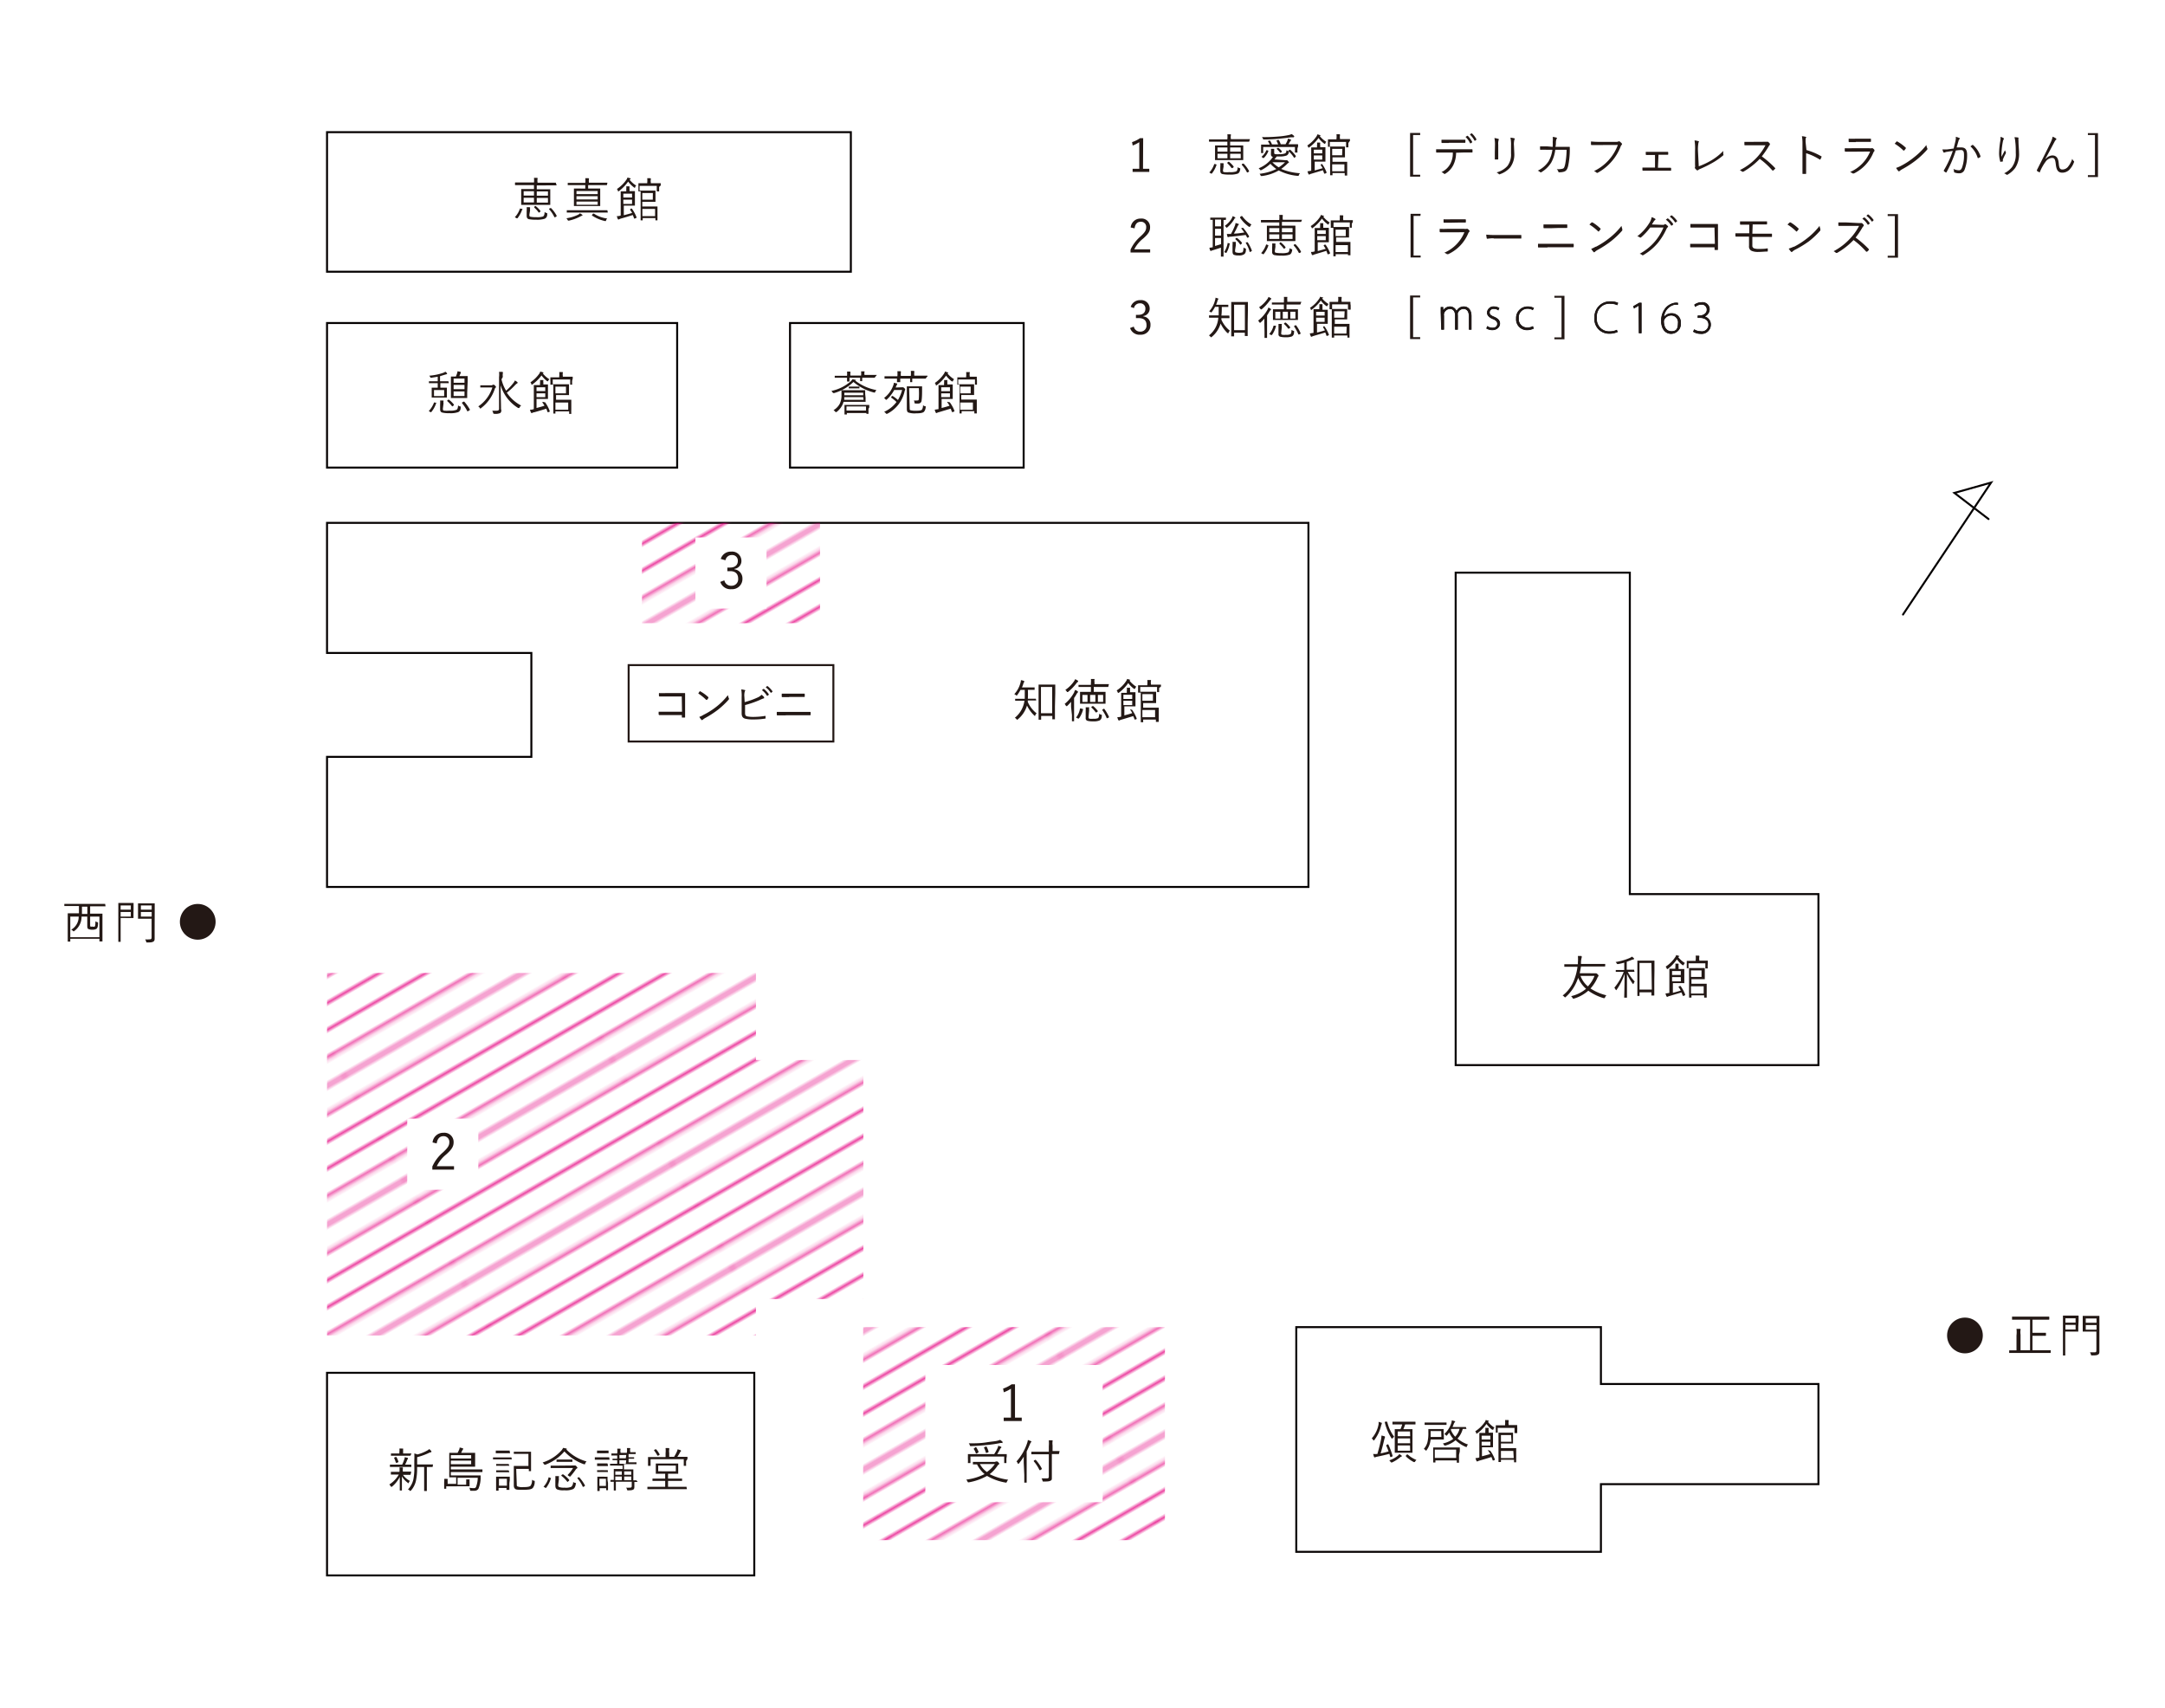 <svg xmlns="http://www.w3.org/2000/svg" xmlns:xlink="http://www.w3.org/1999/xlink" viewBox="0 0 272.62 214.99"><defs><style>.cls-1,.cls-2,.cls-3,.cls-4,.cls-8{fill:none;}.cls-2{stroke:#e4007f;stroke-width:0.72px;}.cls-3,.cls-4,.cls-9{stroke:#040000;}.cls-3{stroke-linecap:round;}.cls-3,.cls-4,.cls-8,.cls-9{stroke-miterlimit:10;}.cls-3,.cls-4,.cls-8{stroke-width:0.25px;}.cls-5{fill:url(#_10_lpi_10_2);}.cls-6{fill:#fff;}.cls-7,.cls-9{fill:#231815;}.cls-8{stroke:#231815;}.cls-9{stroke-width:0.08px;}</style><pattern id="_10_lpi_10_2" data-name="10 lpi 10 % 2" width="72" height="72" patternTransform="translate(-27.91 132.96) rotate(-30) scale(0.42)" patternUnits="userSpaceOnUse" viewBox="0 0 72 72"><rect class="cls-1" width="72" height="72"/><line class="cls-2" x1="71.75" y1="68.4" x2="144.25" y2="68.4"/><line class="cls-2" x1="71.75" y1="54" x2="144.25" y2="54"/><line class="cls-2" x1="71.75" y1="39.6" x2="144.25" y2="39.6"/><line class="cls-2" x1="71.75" y1="25.2" x2="144.25" y2="25.2"/><line class="cls-2" x1="71.75" y1="10.8" x2="144.25" y2="10.8"/><line class="cls-2" x1="71.75" y1="61.2" x2="144.25" y2="61.2"/><line class="cls-2" x1="71.75" y1="46.8" x2="144.25" y2="46.8"/><line class="cls-2" x1="71.75" y1="32.4" x2="144.25" y2="32.4"/><line class="cls-2" x1="71.75" y1="18" x2="144.25" y2="18"/><line class="cls-2" x1="71.75" y1="3.6" x2="144.25" y2="3.6"/><line class="cls-2" x1="-0.25" y1="68.4" x2="72.25" y2="68.4"/><line class="cls-2" x1="-0.25" y1="54" x2="72.25" y2="54"/><line class="cls-2" x1="-0.25" y1="39.6" x2="72.25" y2="39.6"/><line class="cls-2" x1="-0.25" y1="25.2" x2="72.25" y2="25.2"/><line class="cls-2" x1="-0.25" y1="10.8" x2="72.25" y2="10.8"/><line class="cls-2" x1="-0.25" y1="61.2" x2="72.25" y2="61.2"/><line class="cls-2" x1="-0.25" y1="46.8" x2="72.25" y2="46.8"/><line class="cls-2" x1="-0.25" y1="32.4" x2="72.25" y2="32.4"/><line class="cls-2" x1="-0.25" y1="18" x2="72.25" y2="18"/><line class="cls-2" x1="-0.25" y1="3.6" x2="72.25" y2="3.6"/><line class="cls-2" x1="-72.25" y1="68.4" x2="0.25" y2="68.4"/><line class="cls-2" x1="-72.25" y1="54" x2="0.25" y2="54"/><line class="cls-2" x1="-72.25" y1="39.6" x2="0.25" y2="39.6"/><line class="cls-2" x1="-72.25" y1="25.2" x2="0.25" y2="25.2"/><line class="cls-2" x1="-72.25" y1="10.8" x2="0.25" y2="10.8"/><line class="cls-2" x1="-72.25" y1="61.2" x2="0.25" y2="61.2"/><line class="cls-2" x1="-72.25" y1="46.8" x2="0.25" y2="46.8"/><line class="cls-2" x1="-72.25" y1="32.4" x2="0.25" y2="32.4"/><line class="cls-2" x1="-72.25" y1="18" x2="0.25" y2="18"/><line class="cls-2" x1="-72.25" y1="3.6" x2="0.25" y2="3.6"/></pattern></defs><title>アセット 1</title><g id="レイヤー_2" data-name="レイヤー 2"><g id="レイヤー_1-2" data-name="レイヤー 1"><polyline class="cls-3" points="239.63 77.37 250.72 60.76 246.1 62.06 250.4 65.35"/><polygon class="cls-4" points="228.98 174.25 201.59 174.25 201.59 167.09 163.23 167.09 163.23 195.38 201.59 195.38 201.59 186.86 228.98 186.86 228.98 174.25"/><rect class="cls-4" x="41.18" y="172.84" width="53.8" height="25.51"/><polygon class="cls-5" points="108.72 133.46 95.19 133.46 95.19 122.5 41.18 122.5 41.18 168.14 95.19 168.14 95.19 163.55 108.72 163.55 108.72 133.46"/><polygon class="cls-4" points="205.23 112.57 205.23 72.1 183.3 72.1 183.3 134.1 205.23 134.1 228.98 134.1 228.98 112.57 205.23 112.57"/><polygon class="cls-4" points="41.18 65.83 41.18 82.21 66.91 82.21 66.91 95.29 41.18 95.29 41.18 111.67 164.76 111.67 164.76 65.83 41.18 65.83"/><rect class="cls-5" x="108.69" y="167.09" width="38" height="26.82"/><rect class="cls-6" x="116.52" y="171.86" width="22.33" height="17.27"/><path class="cls-7" d="M127.81,178.48h.85v.43h-2.27v-.43h.91v-3.64a4.19,4.19,0,0,1-.9.45l-.09-.46a4.14,4.14,0,0,0,1.07-.54h.43Z"/><path class="cls-7" d="M125.34,184a.4.4,0,0,0,.15,0l.06,0s.08,0,.18.13.11.14.11.17,0,0-.06.07a.48.48,0,0,0-.16.15,4.4,4.4,0,0,1-1,1.08,7.14,7.14,0,0,0,2.33.7.87.87,0,0,0-.16.26c-.06.12-.06.12-.17.1a6.88,6.88,0,0,1-2.33-.84,7.28,7.28,0,0,1-2.29.81c-.12,0-.12,0-.17-.09a.77.77,0,0,0-.16-.25,6.93,6.93,0,0,0,2.31-.7,3.8,3.8,0,0,1-.95-1.22h-.52s0,0,0-.05v-.26s0,0,0,0h2.85Zm1.39-.38c0,.45,0,.54,0,.58s0,0,0,0h-.28s0,0,0,0v-.82h-4.25v.82s0,0-.05,0h-.27s0,0,0,0a5.72,5.72,0,0,0,0-.58v-.23a2.9,2.9,0,0,0,0-.31s0,0,0,0,.24,0,.82,0h2.49a6.23,6.23,0,0,0,.44-.8,1.25,1.25,0,0,0,.07-.26l.33.12s.06,0,.06.07,0,.06-.06.09a1.27,1.27,0,0,0-.11.17c-.1.19-.21.39-.35.61h.38c.58,0,.79,0,.82,0s0,0,0,0,0,.12,0,.28Zm-.51-1.94a1.15,1.15,0,0,0-.24,0,16.29,16.29,0,0,1-1.72.25c-.69.07-1.33.12-2,.14-.1,0-.1,0-.14-.11a.89.89,0,0,0-.13-.24c.77,0,1.45,0,2.2-.12s1-.12,1.29-.18a2.45,2.45,0,0,0,.45-.14,2.61,2.61,0,0,1,.3.23.14.14,0,0,1,0,.09S126.28,181.7,126.22,181.7Zm-3.4.53c.06,0,.08,0,.1,0a3.29,3.29,0,0,1,.31.59s0,0-.06.08L123,183c-.08,0-.09,0-.11,0a2,2,0,0,0-.28-.57s0-.05.06-.08Zm.57,2.12a2.93,2.93,0,0,0,.88,1,3.85,3.85,0,0,0,1-1Zm.75-2.2c.06,0,.07,0,.09,0a3,3,0,0,1,.26.66s0,0-.07.07l-.17.06c-.08,0-.09,0-.1,0a3,3,0,0,0-.24-.64s0-.06.06-.09Z"/><path class="cls-7" d="M128.91,184.17v-.77a7.09,7.09,0,0,1-.61.86s-.06.05-.08.05,0,0-.06-.06A.64.64,0,0,0,128,184a6.42,6.42,0,0,0,1.33-2.29,1.87,1.87,0,0,0,.1-.41,2.93,2.93,0,0,1,.37.14c.05,0,.07,0,.07.07s0,0-.05.08-.07.09-.12.22c-.13.3-.26.62-.42.93v2.95c0,.63,0,.9,0,.93s0,.05,0,.05h-.3s0,0,0-.05,0-.3,0-.93Zm4.43-1.1s0,0-.05,0h-.84v2c0,.33,0,.64,0,.93s0,.33-.16.42-.35.11-.87.11c-.12,0-.12,0-.15-.12a.91.91,0,0,0-.12-.28c.22,0,.49,0,.68,0s.24-.05.24-.23V183.1h-2.2s0,0,0,0v-.27s0-.05,0-.05.23,0,.83,0h1.37v-.71a4.68,4.68,0,0,0,0-.73l.39,0c.05,0,.08,0,.08,0a.34.34,0,0,1,0,.12,2,2,0,0,0,0,.51v.72h0c.6,0,.8,0,.83,0s.05,0,.05.05Zm-3,.73c.05,0,.05,0,.08,0a5.13,5.13,0,0,1,.76,1.08s0,.05,0,.09l-.17.12c-.08,0-.09,0-.12,0a4.72,4.72,0,0,0-.71-1.1s0,0,0-.09Z"/><rect class="cls-6" x="51.28" y="140.84" width="8.95" height="8.95"/><path class="cls-7" d="M54.47,143.84a1.34,1.34,0,0,1,1.37-1.22,1.16,1.16,0,0,1,1.28,1.19c0,.5-.19.88-.95,1.55A4.35,4.35,0,0,0,55,146.83h2.17v.43H54.44v-.39a5,5,0,0,1,1.35-1.79c.64-.6.79-.87.79-1.27a.71.71,0,0,0-.75-.76c-.45,0-.76.31-.84.91Z"/><rect class="cls-5" x="80.84" y="65.83" width="22.42" height="12.63"/><rect class="cls-6" x="87.57" y="67.67" width="8.95" height="8.95"/><path class="cls-7" d="M90.76,70.37a1.3,1.3,0,0,1,1.31-.92,1.17,1.17,0,0,1,1.29,1.12,1,1,0,0,1-.87,1.05v.06a1.14,1.14,0,0,1,1,1.16,1.29,1.29,0,0,1-1.38,1.34,1.34,1.34,0,0,1-1.41-.92l.51-.19a.86.86,0,0,0,.9.68.82.82,0,0,0,.84-.9c0-.59-.34-.94-1-.94h-.36v-.45h.32c.65,0,1-.32,1-.84a.7.7,0,0,0-.75-.74.8.8,0,0,0-.81.66Z"/><path class="cls-7" d="M51.7,185.64s0,.05-.05.05h-.91a2.43,2.43,0,0,0,.88.76.7.7,0,0,0-.14.21s0,.08-.06.08a.21.21,0,0,1-.08-.06,2.57,2.57,0,0,1-.73-.8c0,1,0,1.53,0,1.78,0,0,0,0,0,0h-.27s0,0,0,0c0-.24,0-.78,0-1.71a3.85,3.85,0,0,1-1,1.24l-.09,0s0,0-.06-.07a.8.8,0,0,0-.17-.22,3.49,3.49,0,0,0,1.2-1.25h-1s0,0,0-.05v-.24s0-.05,0-.05H50.3a2.55,2.55,0,0,0,0-.56,3.7,3.7,0,0,1,.37,0,.06.06,0,0,1,.06.05.11.11,0,0,1,0,.08,1.55,1.55,0,0,0,0,.4h1s.05,0,.05.05Zm.1-1s0,.05,0,.05H49.1s0,0,0-.05v-.24s0,0,0,0h1.54a4.14,4.14,0,0,0,.27-.68.76.76,0,0,0,.06-.26l.32.08c.06,0,.07,0,.07.08s0,0,0,.07a.36.36,0,0,0-.09.13,4.16,4.16,0,0,1-.26.58h.78s0,0,0,0Zm-.1-1.41s0,.05-.05.05-.2,0-.71,0h-1c-.51,0-.68,0-.71,0s0,0,0-.05V183s0,0,0,0h1.06v-.19a1.5,1.5,0,0,0,0-.43,3.89,3.89,0,0,1,.39,0s.08,0,.08,0a.25.25,0,0,1,0,.11s0,.1,0,.24V183h1c.05,0,.05,0,.05,0Zm-1.88.21s.06,0,.09,0a2.79,2.79,0,0,1,.26.59s0,.06-.06.09l-.15.05c-.08,0-.09,0-.11,0a3,3,0,0,0-.22-.59s0-.06.06-.09Zm4.66,1.21s0,.05,0,.05-.2,0-.73,0h0v2.12c0,.65,0,.86,0,.9s0,0,0,0h-.29s-.05,0-.05,0,0-.25,0-.9v-2.12h-.89a7.41,7.41,0,0,1-.15,1.76,2.75,2.75,0,0,1-.61,1.19s-.06.07-.09.07,0,0-.07-.05a.59.59,0,0,0-.23-.14,2.71,2.71,0,0,0,.68-1.26,7.43,7.43,0,0,0,.12-1.68v-.74a7.24,7.24,0,0,0,0-.85,1.94,1.94,0,0,1,.39.12,5.07,5.07,0,0,0,1.19-.47,1.14,1.14,0,0,0,.3-.21,1.72,1.72,0,0,1,.27.27.13.13,0,0,1,0,.08s0,.05-.07.06a.59.59,0,0,0-.23.07,7.71,7.71,0,0,1-1.49.54v.92h2s0,0,0,0Z"/><path class="cls-7" d="M60.75,185.29s0,.05-.06.05H56.77v.42h3.75s0,0,0,.06,0,.25,0,.36a3.62,3.62,0,0,1-.28,1.27.58.58,0,0,1-.5.24h-.44c-.1,0-.1,0-.11-.11a1.06,1.06,0,0,0-.09-.27,2.87,2.87,0,0,0,.55.05.28.28,0,0,0,.29-.14,3.51,3.51,0,0,0,.22-1.16H57.62v.87H58.7v-.33a1.87,1.87,0,0,0,0-.34l.37,0c.05,0,.06,0,.06,0a.16.16,0,0,1,0,.09.63.63,0,0,0,0,.2v.31a1.59,1.59,0,0,0,0,.22c0,.05,0,.05-.05.05H56.19v.26s0,.05,0,.05h-.26s0,0,0-.05,0-.11,0-.32v-.49a1.17,1.17,0,0,0,0-.38,2.09,2.09,0,0,1,.38,0c.05,0,.06,0,.06.05a.13.13,0,0,1,0,.08.5.5,0,0,0,0,.18v.31h1.07V186h-.82s-.05,0-.05,0,0-.22,0-.72v-1.6c0-.49,0-.68,0-.71s0-.05.05-.05h1l.17-.34a.85.85,0,0,0,.09-.33,2.62,2.62,0,0,1,.38.09s.06,0,.06.06,0,0,0,.07a.53.53,0,0,0-.09.11,3.59,3.59,0,0,1-.17.34h1.77s0,0,0,.05,0,.14,0,.5v.64c0,.36,0,.46,0,.49s0,.06,0,.06-.23,0-.81,0H56.77V185h3.92c.05,0,.06,0,.06.05Zm-1.42-2.08H56.77v.42h2.56Zm0,.69H56.77v.45h2.56Z"/><path class="cls-7" d="M64.45,183.74s0,0,0,0H62.08s0,0,0,0v-.25s0,0,0,0H64.4s0,0,0,0Zm-.23-.82s0,.05,0,.05-.15,0-.56,0H63c-.42,0-.54,0-.57,0s0,0,0-.05v-.24s0-.05,0-.05h1.75s0,0,0,.05Zm-.08,3.82c0,.69,0,.81,0,.84s0,0-.05,0h-.26s-.05,0-.05,0v-.24h-1v.34s0,0-.05,0h-.26s0,0,0,0,0-.15,0-.87v-.37c0-.36,0-.49,0-.52s0,0,0,0,.16,0,.55,0h.57c.39,0,.52,0,.55,0s.05,0,.05,0,0,.16,0,.43Zm0-2.19s0,0,0,0a4.9,4.9,0,0,0-.51,0H63a5,5,0,0,0-.52,0s0,0,0,0v-.23s0,0,0,0h1.57s0,0,0,0Zm0,.81s0,0,0,0H62.48s0,0,0,0v-.24s0,0,0,0h1.57s0,0,0,0Zm-.31.82h-1v.87h1Zm1.24.6c0,.2,0,.31.06.35a1.56,1.56,0,0,0,.75.1c.61,0,.82-.06.94-.18a1.23,1.23,0,0,0,.17-.74,1,1,0,0,0,.23.12c.12,0,.12,0,.11.16a1.22,1.22,0,0,1-.24.75c-.16.16-.45.23-1.25.23-.58,0-.88,0-1-.14s-.14-.21-.14-.53v-1.63c0-.43,0-.61,0-.65s0-.05,0-.05h1.84v-1.52H64.7s0,0,0,0v-.27s0,0,0,0,.18,0,.66,0h.84c.48,0,.63,0,.67,0s0,0,0,0,0,.18,0,.63v1.18c0,.44,0,.6,0,.63s0,0,0,0h-.28s0,0,0,0v-.28H65Z"/><path class="cls-7" d="M71.28,182.46A5.58,5.58,0,0,0,73.86,184a.7.7,0,0,0-.17.25c0,.07,0,.1-.08.1l-.09,0a6.17,6.17,0,0,1-2.45-1.61,5.9,5.9,0,0,1-2.4,1.67c-.11,0-.11,0-.17-.07a1.2,1.2,0,0,0-.17-.21,5.32,5.32,0,0,0,2.4-1.55,1.53,1.53,0,0,0,.18-.29l.39.08s.07,0,.07.07,0,0-.05.06Zm-1.92,3.63s.06,0,0,.07a3.6,3.6,0,0,1-.6,1.17s0,0,0,0l-.07,0-.19-.12c-.06,0-.06-.05,0-.09a2.62,2.62,0,0,0,.58-1.09c0-.05,0-.05.12,0Zm2.88-1.58.12,0,.07,0s.08,0,.16.11.12.12.12.16,0,.07-.07.1a.59.59,0,0,0-.17.18,8.74,8.74,0,0,1-.66.84.07.07,0,0,1-.06,0,.4.4,0,0,1-.14-.07c-.14-.1-.14-.11-.1-.16a4.52,4.52,0,0,0,.65-.84h-2c-.59,0-.79,0-.82,0s0,0,0-.05v-.25s0,0,0,0,.23,0,.82,0Zm-1.95,2.4c0,.17,0,.27.14.32a1.81,1.81,0,0,0,.66.07,1.7,1.7,0,0,0,.85-.11.78.78,0,0,0,.23-.6,1,1,0,0,0,.25.11c.09,0,.11,0,.09.14-.07.38-.18.55-.34.64a2.3,2.3,0,0,1-1.1.15,2.14,2.14,0,0,1-.89-.1c-.14-.07-.25-.17-.25-.51v-.7a3.71,3.71,0,0,0,0-.47l.38,0s.07,0,.07,0a.16.16,0,0,1,0,.09,1,1,0,0,0,0,.32ZM72.08,184c0,.05,0,.05,0,.05h-2s0,0,0-.05v-.24s0,0,0,0h2s0,0,0,0Zm-1.25,1.63s0,0,.09,0a4,4,0,0,1,.75.68s0,.05,0,.1l-.14.12c-.07.06-.08.06-.12,0a3.51,3.51,0,0,0-.72-.72s0,0,0-.09Zm2,.37c.06,0,.08,0,.11,0a5,5,0,0,1,.71,1s0,0,0,.09l-.18.11-.08,0s0,0,0,0a4.35,4.35,0,0,0-.67-1.06s0-.05,0-.09Z"/><path class="cls-7" d="M76.75,183.73s0,.05,0,.05H74.9s0,0,0-.05v-.25s0,0,0,0,.17,0,.61,0h.6c.44,0,.56,0,.6,0s0,0,0,0Zm-.12-.81s0,.05,0,.05a4.23,4.23,0,0,0-.49,0h-.45a4.9,4.9,0,0,0-.51,0s0,0,0-.05v-.24s0-.05,0-.05h1.45s0,0,0,.05Zm-.07,3.79c0,.69,0,.83,0,.86s0,.05,0,.05h-.23s0,0,0-.05v-.2h-.82v.3c0,.05,0,.05-.05.05h-.24s0,0,0-.05,0-.13,0-.86v-.36c0-.36,0-.5,0-.53s0,0,0,0,.15,0,.5,0H76a4.55,4.55,0,0,0,.5,0s0,0,0,0,0,.16,0,.43Zm0-2.18s0,.05-.05.05H75.19s0,0,0-.05v-.23s0-.05,0-.05h1.27s.05,0,.05.05Zm0,.8s0,0-.05,0H75.19s0,0,0,0v-.23s0,0,0,0a4.34,4.34,0,0,0,.48,0H76a4,4,0,0,0,.47,0s.05,0,.05,0Zm-.26.85h-.82v.9h.82Zm4,.4s0,0,0,0h-.42c0,.22,0,.43,0,.56s0,.32-.12.39-.23.11-.66.11c-.12,0-.12,0-.14-.1a1.08,1.08,0,0,0-.11-.24,3.23,3.23,0,0,0,.46,0c.2,0,.24-.06.24-.23v-.52h-2v.4c0,.45,0,.63,0,.66s0,.05,0,.05h-.26s0,0,0-.05,0-.19,0-.65v-.4h-.37s-.05,0-.05,0v-.18c0-.05,0-.05.05-.05h.37v-.67c0-.46,0-.63,0-.66s0-.05,0-.05h1.11v-.43H76.82s0,0,0,0v-.18s0-.05,0-.05h.9v-.45h-.59s0,0,0,0v-.18s0,0,0,0h.59v-.41c-.52,0-.7,0-.73,0s0,0,0-.05V183s0,0,0,0h.73v-.07a1.7,1.7,0,0,0,0-.53,1.83,1.83,0,0,1,.35,0s.07,0,.07,0a.16.16,0,0,1,0,.08.86.86,0,0,0,0,.38v.06h.8v-.07a1.7,1.7,0,0,0,0-.53,1.75,1.75,0,0,1,.35,0s.07,0,.07,0a.16.16,0,0,1,0,.08.86.86,0,0,0,0,.38v.06H80s.05,0,.05,0v.18s0,.05-.05.05-.22,0-.79,0h-.06v.41h.7s0,0,0,0v.18s0,0,0,0h-.7v.45h1s0,0,0,.05v.18s0,0,0,0H78.57V185h1.18s0,0,0,.05,0,.23,0,.69v.64h.42s0,0,0,.05Zm-2-1.33h-.82v.43h.82Zm0,.65h-.82v.46h.82Zm.56-2.71H78v.41h.8Zm0,.66H78v.45h.8Zm.63,1.4h-.89v.43h.89Zm0,.65h-.89v.46h.89Z"/><path class="cls-7" d="M86.5,187.49s0,0,0,0H81.52s0,0,0,0v-.25s0-.05,0-.05.22,0,.8,0h1.44v-.74h-1.6s0,0,0,0v-.24c0-.05,0-.05,0-.05h1.6v-.61H82.58s0,0,0-.05,0-.13,0-.42v-.4c0-.29,0-.39,0-.42s0,0,0,0H85.4s0,0,0,0,0,.13,0,.42v.4c0,.29,0,.39,0,.42s0,.05,0,.05H84.12v.61h1.77s0,0,0,.05v.24s0,0,0,0H84.12v.74h1.53c.57,0,.77,0,.8,0s0,0,0,.05Zm-.1-3.55a5.38,5.38,0,0,0,0,.61s0,0,0,0H86.1s0,0,0,0v-.83H81.92v.83s0,0,0,0h-.26s-.06,0-.06,0,0-.11,0-.61v-.19c0-.18,0-.27,0-.3s0,0,.06,0h2.15v-.49a3.32,3.32,0,0,0,0-.64,2.38,2.38,0,0,1,.39,0s.07,0,.07.05a.24.24,0,0,1,0,.12,1.26,1.26,0,0,0,0,.44v.49h.61a4.91,4.91,0,0,0,.36-.67,1.1,1.1,0,0,0,.08-.27,1.89,1.89,0,0,1,.36.1s.06,0,.06.07a.09.09,0,0,1,0,.08.36.36,0,0,0-.1.11,4.69,4.69,0,0,1-.35.58h1.28s0,0,0,0a2.46,2.46,0,0,0,0,.27Zm-3.86-1.47s0,0,.08,0a3,3,0,0,1,.43.62c0,.05,0,.05,0,.09l-.16.09c-.08,0-.08,0-.11,0a3.15,3.15,0,0,0-.41-.64s0,0,0-.08Zm2.56,2.05H82.88v.72H85.1Z"/><path class="cls-7" d="M174,179.27a.85.85,0,0,0-.09.23,4.79,4.79,0,0,1-.85,1.8s-.06.07-.08.07,0,0-.07-.07a.59.59,0,0,0-.18-.2,3.64,3.64,0,0,0,.86-1.76,1.32,1.32,0,0,0,0-.33l.31.1c.06,0,.09,0,.09.08S174.05,179.24,174,179.27Zm.71,2.58s.07,0,.1,0a9.26,9.26,0,0,1,.54,1.42c0,.05,0,.06,0,.09l-.18.08c-.08,0-.09,0-.1,0l-.12-.4c-.52.15-1.06.26-1.57.37a.53.53,0,0,0-.21.07.19.19,0,0,1-.09,0s-.05,0-.07-.08-.07-.21-.1-.34a4.53,4.53,0,0,0,.53,0c.17-.57.32-1.15.43-1.66a4.2,4.2,0,0,0,.09-.66,2.58,2.58,0,0,1,.35.09c.05,0,.08,0,.08.07a.28.28,0,0,1,0,.11,1.14,1.14,0,0,0-.09.27q-.21.91-.45,1.71c.29-.06.64-.14,1-.25a5.74,5.74,0,0,0-.3-.74c0-.05,0-.05.07-.08ZM174.6,179c.06,0,.07,0,.08,0a5,5,0,0,0,.88,1.9.65.65,0,0,0-.2.17s-.06.07-.08.07,0,0-.07-.08a6.34,6.34,0,0,1-.84-2s0,0,.08-.08Zm1.81,4.4a.45.45,0,0,0-.13.1,4.56,4.56,0,0,1-1,.63l-.1,0s0,0-.08-.08a1.75,1.75,0,0,0-.16-.19,3.24,3.24,0,0,0,1.09-.59,1.8,1.8,0,0,0,.18-.2,2.13,2.13,0,0,1,.25.17s.05,0,.05.08S176.45,183.42,176.41,183.43Zm1.83-4.11c0,.05,0,.05-.05.05h-1.25a5.81,5.81,0,0,1-.23.6h1.15s0,0,0,0,0,.22,0,.71v1.54c0,.49,0,.68,0,.71s0,0,0,0h-2.18c-.05,0-.05,0-.05,0s0-.22,0-.71v-1.53c0-.5,0-.68,0-.72s0,0,.05,0h.67a4.84,4.84,0,0,0,.22-.6h-1.23s0,0,0-.05v-.24s0-.05,0-.05h2.85s.05,0,.05.05Zm-.69.94H176v.59h1.57Zm0,.87H176v.61h1.57Zm0,.89H176v.66h1.57Zm-.38,1.13c.05,0,.06,0,.09,0a3.44,3.44,0,0,0,1.1.69.54.54,0,0,0-.15.18c-.05.06-.06.09-.09.09l-.09,0a4.06,4.06,0,0,1-1-.72s0,0,0-.1Z"/><path class="cls-7" d="M181.81,180.76c0,.31,0,.4,0,.43s0,.05,0,.05h-1.66a4.59,4.59,0,0,1-.1.51,2.68,2.68,0,0,1-.41.83s0,.06-.08.06l-.07-.06a.74.74,0,0,0-.2-.16,2,2,0,0,0,.46-.86,4.74,4.74,0,0,0,.11-1.2c0-.29,0-.4,0-.44s0,0,0,0,.18,0,.62,0h.68c.45,0,.59,0,.62,0s0,0,0,0,0,.13,0,.43Zm.34-1.41c0,.05,0,.05-.05.05h-2.66s-.05,0-.05-.05v-.25s0,0,.05,0,.22,0,.75,0h1.16c.54,0,.72,0,.75,0s.05,0,.05,0Zm-.67.83h-1.33v.28c0,.16,0,.32,0,.46h1.35Zm2.24,3c0,.77,0,.9,0,.93s0,.05,0,.05h-.28s0,0,0-.05v-.24h-2.69v.26s0,0,0,0h-.28s0,0,0,0,0-.16,0-.93v-.39c0-.41,0-.54,0-.57s0,0,0,0h3.35s0,0,0,0,0,.16,0,.49Zm-.36-.67h-2.69v1.05h2.69Zm1.3-2.6s0,0,0,0h-.47a2.83,2.83,0,0,1-.66,1.21,4.05,4.05,0,0,0,1.33.75.8.8,0,0,0-.15.21c0,.12,0,.12-.16.08a4.3,4.3,0,0,1-1.26-.83A3.23,3.23,0,0,1,182,182c-.12,0-.12,0-.17-.08a.86.86,0,0,0-.14-.18,3.52,3.52,0,0,0,1.31-.58,3,3,0,0,1-.51-.8c-.09.12-.18.24-.27.34s-.06.06-.09.06l-.07-.06a.62.62,0,0,0-.19-.15,3.29,3.29,0,0,0,.86-1.32,1.23,1.23,0,0,0,.08-.4,2.06,2.06,0,0,1,.34.09s.08,0,.08.06,0,.06-.05.09a.68.68,0,0,0-.13.23,3.2,3.2,0,0,1-.15.37h1c.5,0,.66,0,.69,0s0,0,0,0Zm-1.91,0-.06.1a2.73,2.73,0,0,0,.55.88,2.21,2.21,0,0,0,.55-1Z"/><path class="cls-7" d="M187.35,179a3,3,0,0,0,.84.74.72.72,0,0,0-.14.19c0,.06,0,.08-.06.08l-.09,0a3.56,3.56,0,0,1-.72-.73,5.16,5.16,0,0,1-1.21,1.22s-.06,0-.08,0,0,0,0-.08a.51.51,0,0,0-.13-.21A4.4,4.4,0,0,0,187,179a.65.65,0,0,0,.08-.22l.34.09a.07.07,0,0,1,.06.06s0,0-.05.06Zm.19,3.63c.06,0,.07,0,.1,0a4,4,0,0,1,.59,1.11s0,0,0,.07l-.16.07c-.07,0-.09,0-.1,0a4.49,4.49,0,0,0-.17-.44c-.48.16-1,.31-1.49.45a1.13,1.13,0,0,0-.25.1s0,0-.07,0-.05,0-.07-.06a1.52,1.52,0,0,1-.12-.36c.14,0,.31,0,.48-.08v-2.27c0-.51,0-.73,0-.76s0-.05.05-.05h.7v-.27a1.11,1.11,0,0,0,0-.36l.35,0a.07.07,0,0,1,.07.05.41.41,0,0,1,0,.08.38.38,0,0,0,0,.2v.27H188s0,0,0,.05,0,.18,0,.55v.67c0,.37,0,.53,0,.56s0,0,0,0-.16,0-.52,0h-.87v1.14c.32-.08.7-.18,1.05-.29-.08-.13-.16-.26-.26-.4s0-.05,0-.09Zm.13-1.87h-1.1v.48h1.1Zm0,.76h-1.1V182h1.1Zm3.39-1.61a3.93,3.93,0,0,0,0,.52s0,0-.05,0h-.25s-.05,0-.05,0v-.65h-2.12v.6h0s.21,0,.65,0h.7c.4,0,.54,0,.58,0s0,0,0,0,0,.16,0,.47v.42c0,.31,0,.44,0,.47s0,0,0,0H189v.58h1.92s0,0,0,0,0,.17,0,.54v.69c0,.37,0,.48,0,.51s0,.05,0,.05h-.27s0,0,0-.05v-.27H189v.28s0,0,0,0h-.26s-.05,0-.05,0,0-.25,0-.83v-2.08c0-.46,0-.7,0-.79h-.29s-.05,0-.05,0a4.13,4.13,0,0,0,0-.52v-.15a1.91,1.91,0,0,0,0-.25s0,0,.05,0h1.12v-.09a2.84,2.84,0,0,0,0-.57l.37,0c.05,0,.08,0,.08.06a.45.45,0,0,1,0,.11,1,1,0,0,0,0,.36v.1H191s.05,0,.05,0a1.84,1.84,0,0,0,0,.23Zm-.78.77H189v.84h1.33Zm.28,2H189v.9h1.61Z"/><path class="cls-7" d="M200.79,122.54a.41.41,0,0,0,.14,0l.06,0s.06,0,.18.12.11.13.11.15a.11.11,0,0,1,0,.09.61.61,0,0,0-.12.18,5,5,0,0,1-.88,1.37,6.1,6.1,0,0,0,2,.86.85.85,0,0,0-.17.25c0,.08-.05.11-.09.11l-.08,0a6.37,6.37,0,0,1-1.94-.94,4.73,4.73,0,0,1-1.82,1l-.09,0s0,0-.08-.09a.55.55,0,0,0-.18-.22,4.46,4.46,0,0,0,1.89-.93,3.61,3.61,0,0,1-1-1.4c0,.13-.09.25-.13.37a5.32,5.32,0,0,1-1.43,2.06s-.07.06-.09.06,0,0-.08-.07a.65.65,0,0,0-.22-.17,4.5,4.5,0,0,0,1.46-2,6.91,6.91,0,0,0,.41-1.62h-1.61c-.05,0-.05,0-.05-.06v-.26s0,0,.05,0h1.66l0-.25a4.24,4.24,0,0,0,0-.79l.4,0s.08,0,.08.06a.33.33,0,0,1,0,.13,2.44,2.44,0,0,0-.09.58,2,2,0,0,0,0,.23h3c.05,0,.05,0,.05,0v.26s0,.06-.05.06h-3c-.05.3-.1.58-.16.85Zm-1.77.33a3.12,3.12,0,0,0,.93,1.32,4.08,4.08,0,0,0,.83-1.32Z"/><path class="cls-7" d="M205.82,122.36s0,0,0,0h-.85a5.54,5.54,0,0,0,.88,1.22.8.8,0,0,0-.14.24s0,.07-.06.07,0,0-.07-.06a6.45,6.45,0,0,1-.71-1.22c0,1.59,0,2.91,0,3s0,0,0,0h-.3c-.05,0-.05,0-.05,0s.05-1.44.05-3a7.62,7.62,0,0,1-1,2,.11.11,0,0,1-.06.06s0,0-.06-.06a1.21,1.21,0,0,0-.17-.25,7.27,7.27,0,0,0,1.18-2h-1s0,0,0,0v-.23s0,0,0,0h1.07v-.93c-.24.07-.5.13-.77.18-.12,0-.12,0-.18-.08a.62.62,0,0,0-.14-.18,7.19,7.19,0,0,0,1.78-.51,1,1,0,0,0,.27-.17,2,2,0,0,1,.26.21.12.12,0,0,1,0,.1s0,.05-.09.05a1.08,1.08,0,0,0-.26.08l-.56.21v1h.92s0,0,0,0Zm2.49,1.11c0,1.57,0,1.84,0,1.87s0,0,0,0H208s-.05,0-.05,0v-.41h-1.5v.46s0,0,0,0h-.27s0,0,0,0,0-.3,0-1.91v-1.1c0-1.11,0-1.4,0-1.43s0,0,0,0h2.15s0,0,0,0,0,.31,0,1.28Zm-.36-2.23h-1.5v3.35H208Z"/><path class="cls-7" d="M211.32,120.5a3.25,3.25,0,0,0,.85.75.66.66,0,0,0-.14.18q0,.09-.06.09a.21.21,0,0,1-.09,0,3.33,3.33,0,0,1-.72-.73A5.39,5.39,0,0,1,210,122s-.06,0-.08,0,0,0-.06-.08a.51.51,0,0,0-.12-.22,4,4,0,0,0,1.23-1.23.47.47,0,0,0,.09-.22,2.31,2.31,0,0,1,.34.1s.06,0,.06,0a.06.06,0,0,1,0,.06Zm.2,3.64c.06,0,.07,0,.1,0a4.78,4.78,0,0,1,.59,1.1s0,0-.05.08l-.16.06c-.08,0-.09,0-.1,0a4.28,4.28,0,0,0-.17-.43l-1.5.45a.62.62,0,0,0-.24.1l-.07,0s0,0-.08-.06a3,3,0,0,1-.12-.36,4.81,4.81,0,0,0,.49-.07v-2.27c0-.52,0-.73,0-.77s0,0,.05,0,.19,0,.6,0h.1v-.27a1.17,1.17,0,0,0,0-.37l.35,0s.06,0,.06.05a.37.37,0,0,1,0,.09.36.36,0,0,0,0,.19V122h.15c.36,0,.49,0,.52,0s.05,0,.05,0,0,.18,0,.56v.67c0,.37,0,.52,0,.55s0,0-.05,0h-1.39V125c.32-.09.7-.18,1-.29-.08-.13-.16-.26-.26-.4s0-.06,0-.09Zm.13-1.88h-1.1v.49h1.1Zm0,.76h-1.1v.54h1.1Zm3.39-1.6a3.82,3.82,0,0,0,0,.51s0,0-.05,0h-.25s0,0,0,0v-.65h-2.12v.6h2s.05,0,.05.05,0,.16,0,.47v.41c0,.32,0,.44,0,.47s0,0-.05,0h-1.63v.58h1.92s0,0,0,0,0,.16,0,.53v.69c0,.37,0,.49,0,.52s0,0,0,0h-.27s-.05,0-.05,0v-.28h-1.6v.28s0,0-.05,0h-.25s0,0,0,0,0-.25,0-.83v-2.07c0-.47,0-.7,0-.8h-.29s0,0,0,0,0-.09,0-.51v-.15c0-.15,0-.23,0-.26s0,0,0,0h1.12v-.1a2.09,2.09,0,0,0,0-.56,3.67,3.67,0,0,1,.38,0s.08,0,.08.05a.28.28,0,0,1,0,.12,1,1,0,0,0,0,.36v.1H215s.05,0,.05,0a2.09,2.09,0,0,0,0,.23Zm-.78.76h-1.33V123h1.33Zm.27,2h-1.6v.91h1.6Z"/><rect class="cls-4" x="41.18" y="16.64" width="65.96" height="17.57"/><path class="cls-7" d="M70.08,23.29c0,.05,0,.05,0,.05H67.59v.49h.85c.6,0,.81,0,.85,0s0,0,0,.05,0,.17,0,.55v.81c0,.38,0,.52,0,.55s0,0,0,0H65.63s0,0,0,0,0-.17,0-.55V24.4c0-.38,0-.51,0-.55s0-.05,0-.05.25,0,.85,0h.76v-.49H64.9s-.05,0-.05-.05v-.24s0-.05.05-.05h2.34V23a3.17,3.17,0,0,0,0-.61l.39,0s.06,0,.06.05a.37.37,0,0,1,0,.09,1.08,1.08,0,0,0,0,.42V23H70s0,0,0,.05Zm-4.32,3c.06,0,.06,0,0,.08a3.81,3.81,0,0,1-.6,1.11s0,0-.11,0l-.16-.1c-.07-.05-.07-.07,0-.1a3,3,0,0,0,.58-1s0-.06.12,0Zm1.48-2.21h-1.3v.54h1.3Zm0,.82h-1.3v.59h1.3Zm-.58,2.13c0,.15,0,.23.15.26a3,3,0,0,0,.68.05,2.45,2.45,0,0,0,.88-.08c.15-.08.2-.27.21-.57a.7.7,0,0,0,.24.13c.09,0,.1.05.09.15,0,.36-.17.49-.32.57a3.15,3.15,0,0,1-1.12.12,4.06,4.06,0,0,1-.9-.07c-.14-.05-.25-.15-.25-.42v-.62a2.32,2.32,0,0,0,0-.46,1.88,1.88,0,0,1,.36,0s.07,0,.07.05,0,0,0,.08a.64.64,0,0,0,0,.26Zm.7-1.09s.06,0,.09,0a3.47,3.47,0,0,1,.6.61s0,.05,0,.09l-.16.12-.06,0s0,0,0,0a3,3,0,0,0-.55-.62s0,0,0-.09ZM69,24.1H67.59v.54H69Zm0,.82H67.59v.59H69Zm.28,1.28c.06,0,.07,0,.11,0a4,4,0,0,1,.7.95s0,.05,0,.09l-.16.1c-.08,0-.09.05-.12,0a4,4,0,0,0-.67-1s0-.05.05-.09Z"/><path class="cls-7" d="M73.29,27.16a.6.6,0,0,0-.19.08,5.58,5.58,0,0,1-1.47.54c-.11,0-.11,0-.16-.1a1.15,1.15,0,0,0-.15-.2,4.91,4.91,0,0,0,1.5-.46.78.78,0,0,0,.2-.16,1.13,1.13,0,0,1,.27.16s.06.05.06.08A.07.07,0,0,1,73.29,27.16Zm3.24-.45s0,.05,0,.05H71.37s0,0,0-.05v-.24s0,0,0,0,.23,0,.79,0h3.53c.57,0,.76,0,.79,0s0,0,0,0Zm-.11-3.4s0,0,0,0H74.06v.43h1.52s0,0,0,0,0,.18,0,.6v1c0,.42,0,.57,0,.6s0,0,0,0H72.27s0,0,0,0,0-.18,0-.6v-1c0-.42,0-.56,0-.6s0,0,0,0H73.7v-.43H71.49s0,0,0,0v-.24c0-.05,0-.05,0-.05H73.7V23a2.33,2.33,0,0,0,0-.56,2.47,2.47,0,0,1,.39,0s.07,0,.07.05a.16.16,0,0,1,0,.09,1.15,1.15,0,0,0,0,.39V23h2.32s0,0,0,.05Zm-1.16.74H72.59v.39h2.67Zm0,.65H72.59v.41h2.67Zm0,.68H72.59v.4h2.67Zm-.58,1.52s.07,0,.11,0a3.85,3.85,0,0,0,1.67.61.64.64,0,0,0-.14.22c0,.11-.06.12-.18.09a4.68,4.68,0,0,1-1.6-.69s0,0,0,0,0,0,0-.06Z"/><path class="cls-7" d="M79.27,22.62a3.28,3.28,0,0,0,.85.75.37.37,0,0,0-.14.18c0,.06,0,.09-.07.09s0,0-.08-.05a3.37,3.37,0,0,1-.73-.73,5.54,5.54,0,0,1-1.2,1.23l-.09,0s0,0,0-.07a.46.46,0,0,0-.13-.22,4.4,4.4,0,0,0,1.24-1.23.85.85,0,0,0,.09-.22l.33.09s.06,0,.06.06a.05.05,0,0,1,0,.06Zm.19,3.64c.06,0,.07,0,.1,0a4.71,4.71,0,0,1,.6,1.11s0,.05-.06.08l-.15.06c-.08,0-.09.05-.1,0s-.11-.3-.17-.44q-.74.24-1.5.45a1,1,0,0,0-.25.11s0,0-.07,0,0,0-.07-.06a3,3,0,0,1-.12-.36c.14,0,.31,0,.49-.08V24.91c0-.52,0-.73,0-.77s0-.05,0-.05h.7v-.27a1.46,1.46,0,0,0,0-.36l.34,0s.07,0,.07.05a.19.19,0,0,1,0,.09.5.5,0,0,0,0,.19v.27h.68s0,0,0,.05,0,.18,0,.56v.66c0,.37,0,.53,0,.56s0,0,0,0h-1.4V27.1c.33-.09.7-.18,1.05-.29a4.53,4.53,0,0,0-.26-.4c0-.05,0-.06.06-.09Zm.13-1.88h-1.1v.49h1.1Zm0,.76h-1.1v.54h1.1ZM83,23.53c0,.43,0,.49,0,.52s0,.05,0,.05H82.7s0,0,0-.05V23.4H80.54V24h2s0,0,0,0,0,.17,0,.48v.41c0,.31,0,.44,0,.47s0,.05,0,.05H80.88V26h1.91s0,0,0,0,0,.16,0,.53v.69c0,.37,0,.49,0,.52s0,0,0,0h-.26s0,0,0,0v-.28h-1.6v.28s0,0,0,0h-.26s0,0,0,0,0-.25,0-.83V24.88c0-.46,0-.69,0-.79h-.28s0,0,0-.05,0-.09,0-.52v-.15c0-.15,0-.22,0-.25s0-.05,0-.05.22,0,.76,0h.35V23a2.73,2.73,0,0,0,0-.56,2.25,2.25,0,0,1,.38,0s.07,0,.07.05a.3.3,0,0,1,0,.12.91.91,0,0,0,0,.35v.11h.48c.55,0,.74,0,.77,0s0,0,0,.05,0,.1,0,.23Zm-.79.77H80.88v.84H82.2Zm.28,2h-1.6v.91h1.6Z"/><rect class="cls-4" x="41.18" y="40.67" width="44.09" height="18.2"/><path class="cls-7" d="M56.52,48.24s0,0-.05,0-.19,0-.72,0h-.3v.57h.77s.05,0,.05,0,0,.13,0,.42v.4c0,.29,0,.39,0,.42s0,0-.05,0H54.36s0,0,0,0,0-.13,0-.42v-.4c0-.29,0-.38,0-.42s0,0,0,0h.76v-.57h-.39c-.52,0-.69,0-.72,0s0,0,0,0V48s0,0,0,0h1.11v-.57l-.81.13c-.09,0-.1,0-.14-.08a.51.51,0,0,0-.12-.18,7,7,0,0,0,1.76-.36,1.13,1.13,0,0,0,.27-.14,1.41,1.41,0,0,1,.21.19.08.08,0,0,1,0,.07s0,.06-.08.06l-.21.06-.59.18V48h1c.05,0,.05,0,.05,0Zm-1.65,2.45c.06,0,.07,0,.05.08a3.42,3.42,0,0,1-.62,1.12s0,0-.1,0l-.15-.11c-.07-.05-.08-.06,0-.09a3.15,3.15,0,0,0,.6-1s0-.06.1,0Zm1.06-1.58H54.65v.76h1.28Zm-.16,2.33c0,.15,0,.23.14.26a3.57,3.57,0,0,0,.67,0,2.27,2.27,0,0,0,.89-.1c.14-.06.2-.26.21-.56a.62.62,0,0,0,.24.13c.1,0,.11,0,.09.15,0,.35-.17.5-.32.57a2.88,2.88,0,0,1-1.11.13,3.25,3.25,0,0,1-.9-.08c-.15-.05-.26-.14-.26-.42v-.63a2.32,2.32,0,0,0,0-.46,1.88,1.88,0,0,1,.36,0s.07,0,.07,0a.51.51,0,0,1,0,.09.61.61,0,0,0,0,.26Zm.67-1.12c.05,0,.06,0,.09,0a3.26,3.26,0,0,1,.62.61s0,0,0,.1l-.14.1c-.07.05-.07.05-.1,0a4.51,4.51,0,0,0-.59-.63s0,0,0-.09Zm2.39-.88c0,.47,0,.64,0,.67s0,0-.05,0h-2s0,0,0,0,0-.2,0-.67V48.08c0-.46,0-.64,0-.67s0,0,0,0,.18,0,.62,0a3.12,3.12,0,0,0,.15-.39,1.06,1.06,0,0,0,.06-.28l.35.07a.07.07,0,0,1,.06.07s0,0,0,.06L58,47l-.16.35h.37c.45,0,.6,0,.63,0s.05,0,.05,0,0,.21,0,.67Zm-.34-1.78H57.12v.53h1.37Zm0,.8H57.12V49h1.37Zm0,.82H57.12v.58h1.37Zm-.13,1.29c.06,0,.07,0,.1,0a5.41,5.41,0,0,1,.71,1c0,.05,0,.05-.05.09l-.17.1c-.08.05-.09.05-.11,0a5.43,5.43,0,0,0-.66-1s0,0,0-.08Z"/><path class="cls-7" d="M62,48.44h.11a.08.08,0,0,1,.06,0s.08,0,.17.11.12.13.12.17,0,.05-.05.08a.34.34,0,0,0-.11.18,5,5,0,0,1-1.72,2.4s-.06.06-.08.06-.05,0-.08-.08a.59.59,0,0,0-.2-.19A4.5,4.5,0,0,0,62,48.78H60.53s-.05,0-.05,0v-.27s0,0,.05,0H62Zm1.15-.68a4.68,4.68,0,0,0,.58,1.43,6.66,6.66,0,0,0,.94-1,1.1,1.1,0,0,0,.17-.29,3.15,3.15,0,0,1,.33.22s0,.05,0,.08,0,.06-.07.08a1.46,1.46,0,0,0-.28.25,8.77,8.77,0,0,1-1,.91,4.81,4.81,0,0,0,1.81,1.62.67.67,0,0,0-.21.23c0,.06,0,.08-.08.08l-.09,0a5.09,5.09,0,0,1-2.21-2.86c0,1,.05,2.28.05,3A.43.43,0,0,1,63,52a1.47,1.47,0,0,1-.74.1c-.12,0-.12,0-.16-.12a.85.85,0,0,0-.12-.27l.51,0c.25,0,.35-.06.35-.23v-4a2.73,2.73,0,0,0,0-.66l.41,0s.07,0,.07.06a.42.42,0,0,1,0,.12,1.29,1.29,0,0,0,0,.45Z"/><path class="cls-7" d="M68.34,47a3.24,3.24,0,0,0,.84.75.54.54,0,0,0-.14.18Q69,48,69,48s0,0-.09,0a3.33,3.33,0,0,1-.72-.73A5.39,5.39,0,0,1,67,48.43s-.06,0-.08,0,0,0,0-.07a.55.55,0,0,0-.13-.22A4.4,4.4,0,0,0,67.94,47a1,1,0,0,0,.09-.22l.33.09s.06,0,.06.06a.06.06,0,0,1,0,.06Zm.19,3.64c.06,0,.07,0,.1,0a4.19,4.19,0,0,1,.59,1.11s0,.05,0,.08l-.16.06c-.07,0-.09,0-.1,0s-.11-.3-.17-.44c-.48.16-1,.31-1.49.45A.75.75,0,0,0,67,52l-.07,0s-.05,0-.07-.06a1.38,1.38,0,0,1-.12-.36c.14,0,.31,0,.48-.08V49.25c0-.52,0-.73,0-.77s0,0,.05,0H68v-.27a1.11,1.11,0,0,0,0-.36l.35,0a.07.07,0,0,1,.07,0s0,0,0,.09a.36.36,0,0,0,0,.19v.27H69s0,0,0,0,0,.18,0,.56v.66c0,.37,0,.53,0,.56s0,.05,0,.05H67.56v1.14c.32-.09.7-.18,1-.29a4.53,4.53,0,0,0-.26-.4s0-.06.05-.09Zm.13-1.88h-1.1v.48h1.1Zm0,.76h-1.1V50h1.1Zm3.39-1.61a3.93,3.93,0,0,0,0,.52s0,0,0,0h-.25s0,0,0,0v-.65H69.6v.6h2s.05,0,.05,0,0,.16,0,.48v.41c0,.31,0,.44,0,.47s0,0-.05,0-.18,0-.58,0h-1v.59h1.25c.44,0,.63,0,.67,0s0,0,0,0,0,.16,0,.53v.69a4.66,4.66,0,0,0,0,.51c0,.05,0,.05,0,.05h-.27s0,0,0-.05v-.27H69.94v.28s0,0,0,0h-.26s0,0,0,0,0-.25,0-.83V49.22c0-.46,0-.69,0-.79H69.3s0,0,0,0a4.13,4.13,0,0,0,0-.52v-.15a1.91,1.91,0,0,0,0-.25s0,0,0,0,.22,0,.77,0h.35v-.1a2.73,2.73,0,0,0,0-.56,2.05,2.05,0,0,1,.37,0s.08,0,.08,0a.45.45,0,0,1,0,.11,1,1,0,0,0,0,.36v.11h.47c.56,0,.75,0,.78,0s0,0,0,0a1.84,1.84,0,0,0,0,.23Zm-.78.77H69.94v.84h1.33Zm.28,2H69.94v.91h1.61Z"/><rect class="cls-4" x="99.48" y="40.67" width="29.42" height="18.2"/><path class="cls-7" d="M107.68,47.91a6.07,6.07,0,0,0,2.68,1.2,1.19,1.19,0,0,0-.16.23c0,.1-.06.1-.18.07a6.35,6.35,0,0,1-2.55-1.32,5.84,5.84,0,0,1-2.44,1.4c-.11,0-.12,0-.18-.07a.83.83,0,0,0-.16-.2A5.35,5.35,0,0,0,107.14,48a1.36,1.36,0,0,0,.2-.25,2.09,2.09,0,0,1,.36.07s.07,0,.07,0a.08.08,0,0,1,0,.07Zm2.45-.35s0,0,0,0-.23,0-.83,0h-.73c0,.29,0,.4,0,.43s0,0,0,0h-.26s0,0,0,0,0-.14,0-.43h-1.34c0,.29,0,.39,0,.42s0,.06,0,.06h-.26s-.05,0-.05-.06,0-.13,0-.42h-.74c-.58,0-.78,0-.81,0s0,0,0,0v-.25s0,0,0,0h1.55a2.59,2.59,0,0,0,0-.52,1.86,1.86,0,0,1,.36,0s.07,0,.07.05a.13.13,0,0,1,0,.08.91.91,0,0,0,0,.36h1.34a2.66,2.66,0,0,0,0-.53l.37,0s.06,0,.06,0a.37.37,0,0,1,0,.09.88.88,0,0,0,0,.36h1.56s0,0,0,0ZM109,50.12a3.33,3.33,0,0,0,0,.42c0,.05,0,.05,0,.05h-2.78a2.27,2.27,0,0,1-.2.5,2.5,2.5,0,0,1-.69.79.12.12,0,0,1-.08,0s-.05,0-.09-.06a.81.81,0,0,0-.2-.18,2.12,2.12,0,0,0,.77-.78,2.38,2.38,0,0,0,.23-1.16v-.52s0-.05,0-.05.22,0,.79,0h1.41c.56,0,.76,0,.79,0s0,0,0,.05a3.92,3.92,0,0,0,0,.46Zm.36,1.34c0,.53,0,.61,0,.64s0,0,0,0h-.26s0,0,0,0V52h-2.46v.18s0,0,0,0h-.25c-.05,0-.05,0-.05,0s0-.11,0-.66v-.22c0-.21,0-.3,0-.32s0,0,.05,0h3.07s0,0,0,.05,0,.12,0,.28ZM108.7,50h-2.39c0,.12,0,.23,0,.34h2.43Zm0-.56h-2.38v.32h2.38Zm.35,1.73h-2.46v.52h2.46Zm-.83-2.27s0,0,0,0a3.92,3.92,0,0,0-.46,0h-.41a4.47,4.47,0,0,0-.47,0s0,0,0,0v-.18s0-.05,0-.05h1.34s0,0,0,.05Z"/><path class="cls-7" d="M113.55,48.76s.07,0,.09,0h.06s.07,0,.17.1.11.12.11.15,0,.06,0,.09a.46.46,0,0,0-.08.2,4.16,4.16,0,0,1-2.19,2.8l-.08,0s-.06,0-.1-.08a.67.67,0,0,0-.2-.17,3.88,3.88,0,0,0,1.56-1.24,5.17,5.17,0,0,0-.67-.55s0,0,0-.08l.1-.12s.06,0,.09,0a4.76,4.76,0,0,1,.66.5,5.08,5.08,0,0,0,.53-1.26h-1a4.42,4.42,0,0,1-.92,1.19s-.07.05-.09.05-.05,0-.09-.07a.67.67,0,0,0-.18-.16,3.44,3.44,0,0,0,1.19-1.67,1.22,1.22,0,0,0,.05-.25l.32.08c.07,0,.09,0,.09.07s0,0,0,.08a.46.46,0,0,0-.11.18l-.08.19Zm3-1.09s0,0-.06,0h-1.62c0,.29,0,.4,0,.44s0,0,0,0h-.26s0,0,0,0,0-.15,0-.44h-1.25c0,.29,0,.4,0,.44s0,0,0,0H113s-.05,0-.05,0,0-.15,0-.44h-1.57s0,0,0,0v-.24s0-.06,0-.06H113a3.85,3.85,0,0,0,0-.63l.38,0s.06,0,.06.05a.19.19,0,0,1,0,.09,1.77,1.77,0,0,0,0,.45h1.25a2.89,2.89,0,0,0,0-.63,3.67,3.67,0,0,1,.38,0s.06,0,.06.06a.09.09,0,0,1,0,.08,1.81,1.81,0,0,0,0,.46h1.62s.06,0,.06.05Zm-2,3.68c0,.2,0,.26.1.3a2.74,2.74,0,0,0,.73.06c.49,0,.66-.06.73-.16a1.1,1.1,0,0,0,.12-.53.78.78,0,0,0,.22.12c.12,0,.13,0,.11.17a1,1,0,0,1-.2.52c-.13.14-.41.21-1,.21a2.54,2.54,0,0,1-1-.11c-.12-.07-.17-.22-.17-.45V49.37c0-.49,0-.7,0-.73s0,0,0,0h1.86s.06,0,.06,0,0,.36,0,.54,0,.85-.06,1.21a.4.4,0,0,1-.33.41,1.85,1.85,0,0,1-.42,0c-.12,0-.13,0-.15-.14a.76.76,0,0,0-.07-.24,2.29,2.29,0,0,0,.41,0c.13,0,.2,0,.21-.21a10.4,10.4,0,0,0,0-1.34h-1.22Z"/><path class="cls-7" d="M119.3,47a3.1,3.1,0,0,0,.85.75.42.42,0,0,0-.14.18c0,.06,0,.09-.07.09s0,0-.08,0a3.37,3.37,0,0,1-.73-.73,5.34,5.34,0,0,1-1.2,1.23c-.05,0-.07,0-.09,0s0,0,0-.08a.51.51,0,0,0-.13-.22A4.16,4.16,0,0,0,118.9,47a.85.85,0,0,0,.09-.22,2.17,2.17,0,0,1,.33.1c.05,0,.06,0,.06.05a.05.05,0,0,1,0,.06Zm.19,3.64c.06,0,.07,0,.1,0a4.45,4.45,0,0,1,.6,1.1s0,.05-.06.08l-.15.06c-.08,0-.09,0-.1,0s-.11-.3-.17-.43l-1.5.45a.78.78,0,0,0-.25.1l-.07,0s0,0-.07-.06a3,3,0,0,1-.12-.36l.48-.07V49.25c0-.52,0-.73,0-.77s0,0,0,0h.7v-.26a1.54,1.54,0,0,0,0-.37l.34,0s.07,0,.07,0a.19.19,0,0,1,0,.09.5.5,0,0,0,0,.19v.27h.68s0,0,0,0,0,.18,0,.56v.66c0,.38,0,.53,0,.56s0,.05,0,.05h-1.4v1.14c.32-.09.7-.18,1-.29-.08-.13-.16-.26-.26-.4s0-.06.06-.09Zm.13-1.88h-1.1v.49h1.1Zm0,.76h-1.1V50h1.1Zm3.4-1.6c0,.42,0,.48,0,.51s0,0,0,0h-.25s0,0,0,0v-.65h-2.11v.6h2s0,0,0,0,0,.16,0,.47v.41c0,.31,0,.44,0,.47s0,0,0,0h-1.62v.58h1.91s.05,0,.05,0,0,.16,0,.53v.69c0,.37,0,.49,0,.52s0,0-.05,0h-.26s0,0,0,0v-.28h-1.6v.28s0,0,0,0h-.26s0,0,0,0,0-.25,0-.83V49.22c0-.46,0-.69,0-.79h-.28s0,0,0,0,0-.09,0-.51v-.15c0-.15,0-.23,0-.26s0,0,0,0h1.11v-.1a2.73,2.73,0,0,0,0-.56c.14,0,.26,0,.38,0a.07.07,0,0,1,.07,0,.3.3,0,0,1,0,.12,1,1,0,0,0,0,.36v.1H123s0,0,0,0,0,.11,0,.23Zm-.79.76h-1.32v.84h1.32Zm.28,2h-1.6v.91h1.6Z"/><path class="cls-7" d="M130.48,88.19s0,0,0,0h-1.06l0,.19a3.69,3.69,0,0,0,1.11,1.43.92.92,0,0,0-.17.24c0,.06,0,.08-.06.08s0,0-.08-.06a4.34,4.34,0,0,1-.9-1.24,3.53,3.53,0,0,1-1.16,1.74s-.06.06-.08.06,0,0-.08-.08a.7.7,0,0,0-.21-.18A3.33,3.33,0,0,0,129,88.23h-1.17s0,0,0,0v-.25s0,0,0,0h1.21c0-.35,0-.74,0-1.12h-.54a4.43,4.43,0,0,1-.41.65s-.05.07-.08.07,0,0-.08-.06a.75.75,0,0,0-.21-.12,3.41,3.41,0,0,0,.78-1.43,2,2,0,0,0,.06-.34,1.79,1.79,0,0,1,.35.09s.06,0,.06.06,0,.05,0,.08-.07.07-.1.19-.11.33-.18.5h.95c.46,0,.61,0,.64,0s0,0,0,.05v.25s0,0,0,0-.18,0-.64,0h-.21a10.38,10.38,0,0,1,0,1.12h1s0,0,0,0Zm2.36.78c0,1.28,0,1.56,0,1.59s0,0-.05,0h-.28s0,0,0,0v-.42h-1.41v.47s0,0-.05,0h-.27s0,0,0,0,0-.31,0-1.61V87.42c0-.91,0-1.2,0-1.23s0,0,0,0h2.05s.05,0,.05,0,0,.32,0,1.08Zm-.35-2.48h-1.41V89.8h1.41Z"/><path class="cls-7" d="M134.87,89c0-.19,0-.43,0-.64a6.42,6.42,0,0,1-.51.54l-.09,0s0,0-.07-.07a.51.51,0,0,0-.14-.2,4.85,4.85,0,0,0,1.21-1.48c0-.09.09-.2.12-.29a1.35,1.35,0,0,1,.29.16s.05,0,.05.08a.07.07,0,0,1,0,.07.77.77,0,0,0-.15.18,4.53,4.53,0,0,1-.33.53v2.15c0,.53,0,.75,0,.78s0,0,0,0h-.27s0,0,0,0,0-.25,0-.78Zm.83-3.13a.52.52,0,0,0-.15.15,6.21,6.21,0,0,1-1.08,1.11s-.06,0-.09,0,0,0-.07-.09a1,1,0,0,0-.16-.18,4.15,4.15,0,0,0,1.09-1.08,1,1,0,0,0,.14-.27,2,2,0,0,1,.32.17.1.1,0,0,1,.05.08A.06.06,0,0,1,135.7,85.86Zm.62,3.39c.06,0,.07,0,.06.07a3.21,3.21,0,0,1-.53,1.14s0,0-.1,0l-.2-.1c-.05,0-.06-.05,0-.09A2.53,2.53,0,0,0,136,89.2s0,0,.11,0Zm3.23-2.77s0,0-.05,0h-1.77v.62h1.48s0,0,0,.05,0,.13,0,.45v.48c0,.32,0,.42,0,.45s0,.06,0,.06H136s0,0,0-.06,0-.13,0-.45v-.48c0-.32,0-.42,0-.45s0-.05,0-.05h1.37v-.62h-1.56s0,0,0,0v-.26s0,0,0,0h1.56V86a2.39,2.39,0,0,0,0-.51l.38,0s.07,0,.07,0a.19.19,0,0,1,0,.09,1,1,0,0,0,0,.31v.24h1.77c.05,0,.05,0,.05,0Zm-2.61,1h-.64v.88h.64Zm.13,2.77c0,.14,0,.2.15.23a1.9,1.9,0,0,0,.46,0,1.25,1.25,0,0,0,.57-.07c.11-.06.15-.23.16-.56a.84.84,0,0,0,.23.12c.11,0,.11,0,.1.14,0,.36-.14.51-.29.59a1.94,1.94,0,0,1-.81.11,2.6,2.6,0,0,1-.67-.06.32.32,0,0,1-.26-.36V89.5a3.39,3.39,0,0,0,0-.45l.36,0c.06,0,.08,0,.08,0s0,0,0,.07a.77.77,0,0,0,0,.29Zm.86-2.77h-.66v.88h.66Zm-.36,1.41s.05,0,.09,0a4.12,4.12,0,0,1,.57.6s0,0,0,.08l-.15.11c-.07,0-.08,0-.11,0a2.94,2.94,0,0,0-.54-.61s0,0,0-.09Zm1.34-1.41h-.66v.88h.66Zm.06,1.75s.05,0,.08,0a5.86,5.86,0,0,1,.59,1s0,0,0,.08l-.18.1c-.06,0-.08,0-.1,0a4.66,4.66,0,0,0-.55-1s0,0,0-.07Z"/><path class="cls-7" d="M142.24,85.71a3.25,3.25,0,0,0,.85.75.66.66,0,0,0-.14.18q0,.09-.06.09a.21.21,0,0,1-.09,0,3.61,3.61,0,0,1-.73-.73,5.34,5.34,0,0,1-1.2,1.23s-.06,0-.08,0,0,0-.06-.08a.51.51,0,0,0-.12-.22,4,4,0,0,0,1.23-1.23.85.85,0,0,0,.09-.22,2.75,2.75,0,0,1,.34.1s.06,0,.06,0a.06.06,0,0,1-.05.06Zm.2,3.64c.05,0,.07,0,.1,0a4.78,4.78,0,0,1,.59,1.1s0,0,0,.08l-.16.06c-.08,0-.09,0-.1,0a4.28,4.28,0,0,0-.17-.43l-1.5.45a.62.62,0,0,0-.24.1.13.13,0,0,1-.08,0s0,0-.07-.06a3,3,0,0,1-.12-.36c.15,0,.31,0,.49-.07V88c0-.52,0-.73,0-.77s0,0,0,0,.2,0,.6,0h.11v-.27a1.17,1.17,0,0,0,0-.37l.35,0s.06,0,.06,0a.19.19,0,0,1,0,.09.5.5,0,0,0,0,.19v.28h.16c.36,0,.48,0,.52,0s0,0,0,0,0,.18,0,.56v.67c0,.37,0,.52,0,.55s0,0,0,0h-1.4v1.14c.33-.09.7-.18,1-.29a3.68,3.68,0,0,0-.25-.4s0-.06.05-.09Zm.13-1.88h-1.11V88h1.11Zm0,.76h-1.11v.54h1.11Zm3.39-1.6c0,.42,0,.48,0,.51s0,0,0,0h-.26s0,0,0,0v-.65h-2.12v.6h2s0,0,0,0,0,.16,0,.47V88c0,.32,0,.44,0,.47s0,.05,0,.05h-1.63v.58h1.91c.05,0,.05,0,.05,0s0,.16,0,.53v.69c0,.37,0,.49,0,.52s0,.05-.05.05h-.26s-.05,0-.05-.05V90.6h-1.6v.28s0,.05,0,.05h-.25c-.05,0-.05,0-.05-.05s0-.25,0-.83V88c0-.47,0-.7,0-.8h-.29s-.05,0-.05,0,0-.09,0-.51v-.15c0-.15,0-.23,0-.26s0,0,.05,0h1.11v-.1a2.17,2.17,0,0,0,0-.56,3.67,3.67,0,0,1,.38,0c.05,0,.08,0,.08,0a.28.28,0,0,1,0,.12,1,1,0,0,0,0,.36v.1h1.26s0,0,0,0,0,.11,0,.23Zm-.78.76h-1.33v.84h1.33Zm.27,2h-1.6v.91h1.6Z"/><rect class="cls-8" x="79.16" y="83.74" width="25.78" height="9.62"/><path class="cls-7" d="M85.85,87.69h-2c-.33,0-.57,0-.8,0,0,0-.07,0-.07-.07a2.11,2.11,0,0,1,0-.36,8.63,8.63,0,0,0,.88,0h2.32c.07,0,.09,0,.09.08,0,.26,0,.53,0,.81v1.19c0,.33,0,.71,0,.93,0,.06,0,.07-.06.07h-.27c-.07,0-.08,0-.08-.07v-.24h-2l-.86,0s0,0-.06-.07a3.32,3.32,0,0,1,0-.35c.28,0,.59,0,.94,0h2Z"/><path class="cls-7" d="M88.1,87.05a.07.07,0,0,1,.1,0,5.11,5.11,0,0,1,1,.73s0,.06,0,.1a1.66,1.66,0,0,1-.18.24s0,0-.09,0a6.49,6.49,0,0,0-1-.81A3,3,0,0,1,88.1,87.05ZM88.59,90a9,9,0,0,0,1.59-1,8.29,8.29,0,0,0,1.48-1.48,2,2,0,0,0,.1.36.16.16,0,0,1,0,.2,10.7,10.7,0,0,1-1.33,1.26,12.41,12.41,0,0,1-1.65,1.07,2.39,2.39,0,0,0-.31.22.09.09,0,0,1-.14,0,2,2,0,0,1-.27-.37A2.83,2.83,0,0,0,88.59,90Z"/><path class="cls-7" d="M93.77,88.4a10.38,10.38,0,0,0,1.6-.57,1.61,1.61,0,0,0,.53-.36,2.41,2.41,0,0,1,.32.3c0,.06,0,.13,0,.14a3,3,0,0,0-.5.2,12.84,12.84,0,0,1-1.9.66v1c0,.29.08.38.29.43a3.92,3.92,0,0,0,.82.06,9.11,9.11,0,0,0,1.39-.12c.06,0,.08,0,.08,0s0,.19,0,.26,0,.08-.09.08a9.17,9.17,0,0,1-1.49.1,3.75,3.75,0,0,1-1-.1c-.3-.09-.43-.29-.43-.68v-2a4.84,4.84,0,0,0-.05-1,2.44,2.44,0,0,1,.45.08c.08,0,.06.09,0,.15a1.81,1.81,0,0,0-.06.66Zm2.36-1.66h.06a2.66,2.66,0,0,1,.62.67,0,0,0,0,1,0,.06l-.16.13a0,0,0,0,1-.07,0,2.57,2.57,0,0,0-.64-.71Zm.46-.36a0,0,0,0,1,.06,0,3.19,3.19,0,0,1,.62.65s0,0,0,.06l-.15.13s0,0-.07,0a2.49,2.49,0,0,0-.63-.68Z"/><path class="cls-7" d="M98.9,90.07l-1,0c-.06,0-.07,0-.08-.07a1.9,1.9,0,0,1,0-.37c.37,0,.72,0,1.14,0h1.79l1.24,0c.06,0,.08,0,.08.07a1.13,1.13,0,0,1,0,.26c0,.07,0,.09-.08.09h-3Zm.47-2.3-.85,0c-.06,0-.07,0-.08-.08s0-.24,0-.36c.34,0,.63,0,.94,0h.89c.37,0,.69,0,1,0,.05,0,.06,0,.06.07a1.31,1.31,0,0,1,0,.28c0,.06,0,.07-.06.07H99.37Z"/><path class="cls-7" d="M258.22,170.34s0,0,0,0H253s0,0,0,0v-.28s0-.05,0-.05.22,0,.78,0h.14v-1.87a3.57,3.57,0,0,0,0-.83l.43,0s.08,0,.08,0,0,.08,0,.12a2.09,2.09,0,0,0,0,.61V170h1.2v-3.85h-2.27s0,0,0-.05v-.28s0-.05,0-.05H258s.05,0,.05.05v.28s0,.05-.05.05h-2.07v1.65h1c.47,0,.62,0,.65,0s.05,0,.05.05v.28s0,.05-.05.05-.18,0-.65,0h-1V170h1.52c.56,0,.74,0,.78,0s0,0,0,.05Z"/><path class="cls-7" d="M261.7,167.07c0,.38,0,.55,0,.58s0,0-.05,0h-1.59v1.81c0,.82,0,1.16,0,1.2s0,0,0,0h-.29s0,0,0,0,0-.38,0-1.2v-2.56c0-.82,0-1.17,0-1.21s0-.05,0-.05.23,0,.66,0h.68c.4,0,.55,0,.58,0s.05,0,.05.05,0,.19,0,.58Zm-.34-1.09h-1.28v.54h1.28Zm0,.83h-1.28v.58h1.28Zm3,2.35c0,.34,0,.68,0,.91s0,.37-.15.46-.25.12-.77.12c-.12,0-.12,0-.15-.12a1,1,0,0,0-.12-.27l.5,0c.26,0,.31,0,.31-.29v-2.32h-1.67s-.05,0-.05,0,0-.17,0-.55v-.83c0-.39,0-.51,0-.55s0-.05.05-.05.17,0,.63,0h.73c.47,0,.61,0,.64,0s.05,0,.05.05,0,.27,0,.82ZM264,166h-1.36v.54H264Zm0,.83h-1.36v.58H264Z"/><circle class="cls-7" cx="247.43" cy="168.14" r="2.25"/><path class="cls-7" d="M13.29,114.11s0,0,0,0H11.35v.92h1.5s.05,0,.05,0,0,.25,0,1v1c0,1.26,0,1.47,0,1.5s0,0-.05,0h-.28s-.05,0-.05,0v-.34H8.85v.36s0,0,0,0H8.53s0,0,0,0,0-.24,0-1.52v-.89c0-.9,0-1.11,0-1.15s0,0,0,0H9.94c0-.19,0-.4,0-.62v-.3H8.15s-.05,0-.05,0v-.27s0,0,.05,0h5.09s0,0,0,0Zm-.77,1.29H11.35v1c0,.16,0,.23.06.26s.11,0,.24,0a.47.47,0,0,0,.27,0c.07-.06.09-.21.1-.67a.85.85,0,0,0,.21.11c.11,0,.12.06.11.19,0,.33-.06.55-.19.65a.91.91,0,0,1-.49.11,1,1,0,0,1-.5-.08c-.11,0-.17-.14-.17-.4V115.4h-.72a2.19,2.19,0,0,1-.91,1.81.15.15,0,0,1-.08.05s-.06,0-.1-.07a1.1,1.1,0,0,0-.21-.14,1.89,1.89,0,0,0,.94-1.65H8.85V118h3.67ZM11,114.15h-.68v.32c0,.21,0,.41,0,.6H11Z"/><path class="cls-7" d="M16.81,115c0,.39,0,.55,0,.58s0,0,0,0H15.19v1.81c0,.82,0,1.15,0,1.19s0,0,0,0h-.29s0,0,0,0,0-.37,0-1.19V114.9c0-.82,0-1.17,0-1.21s0,0,0,0h1.92s0,0,0,0,0,.2,0,.59ZM16.47,114H15.19v.53h1.28Zm0,.82H15.19v.58h1.28Zm3,2.36c0,.33,0,.67,0,.9s0,.37-.15.46-.25.12-.77.12c-.12,0-.12,0-.15-.12a1.11,1.11,0,0,0-.12-.27,3,3,0,0,0,.5,0c.26,0,.31-.05.31-.29v-2.31H17.43s-.05,0-.05,0,0-.16,0-.55v-.82c0-.39,0-.52,0-.56s0,0,.05,0h2s.05,0,.05,0,0,.27,0,.83ZM19.1,114H17.74v.53H19.1Zm0,.82H17.74v.58H19.1Z"/><circle class="cls-7" cx="24.9" cy="116.06" r="2.25"/><rect class="cls-1" width="272.62" height="214.99"/><path class="cls-7" d="M143.93,21.25h.79v.39h-2.1v-.39h.84V17.9a4.57,4.57,0,0,1-.83.42l-.08-.43a3.75,3.75,0,0,0,1-.49h.4Z"/><path class="cls-7" d="M157.31,17.79s0,.05-.05.05-.21,0-.75,0H154.9v.47h1.65s0,0,0,0,0,.16,0,.53v.78c0,.37,0,.5,0,.53s0,0,0,0H153s0,0,0,0,0-.16,0-.53v-.78c0-.37,0-.5,0-.53s0,0,0,0h1.55v-.47h-1.5c-.54,0-.73,0-.76,0s-.05,0-.05-.05v-.24s0,0,.05,0h2.26v-.05a2.34,2.34,0,0,0,0-.59c.15,0,.26,0,.38,0s.06,0,.06.05a.37.37,0,0,1,0,.09,1.26,1.26,0,0,0,0,.41v.06h2.36c.05,0,.05,0,.05,0Zm-4.18,2.91c.06,0,.06,0,.05.08a3.64,3.64,0,0,1-.58,1.07s0,0-.11,0l-.15-.1c-.07-.05-.07-.06,0-.1a2.86,2.86,0,0,0,.56-1s0,0,.11,0Zm1.43-2.13h-1.25v.52h1.25Zm0,.79h-1.25v.57h1.25ZM154,21.42c0,.15,0,.23.14.25a2.74,2.74,0,0,0,.65,0,2.31,2.31,0,0,0,.86-.08c.14-.07.19-.26.2-.55a.58.58,0,0,0,.23.13c.09,0,.1,0,.09.15-.05.34-.17.47-.31.54a2.91,2.91,0,0,1-1.08.12,3.76,3.76,0,0,1-.87-.07c-.14-.05-.25-.14-.25-.41V21a2.17,2.17,0,0,0,0-.45,1.69,1.69,0,0,1,.35,0s.07,0,.07.05a.31.31,0,0,1,0,.08.58.58,0,0,0,0,.25Zm.67-1.05s.06,0,.09,0a3.25,3.25,0,0,1,.58.59s0,.05,0,.09l-.15.11-.06,0s0,0-.05,0a3.4,3.4,0,0,0-.53-.6s0,0,0-.09Zm1.56-1.8H154.9v.52h1.34Zm0,.79H154.9v.57h1.34Zm.27,1.24c.06,0,.06,0,.1,0a4.06,4.06,0,0,1,.68.92s0,0,0,.08l-.15.1c-.08,0-.09.05-.11,0a4.24,4.24,0,0,0-.65-.94s0-.05,0-.09Z"/><path class="cls-7" d="M161.85,20.17a.24.24,0,0,0,.13,0l.06,0s.07,0,.16.12.1.12.1.16,0,.05-.06.06a.5.5,0,0,0-.17.14,6.76,6.76,0,0,1-.74.62,7.29,7.29,0,0,0,2.37.54.84.84,0,0,0-.16.26c0,.08,0,.08-.16.07a6.36,6.36,0,0,1-2.36-.68,5.53,5.53,0,0,1-2.12.7c-.11,0-.12,0-.16-.06a.91.91,0,0,0-.13-.22,6.35,6.35,0,0,0,2.11-.6,4.55,4.55,0,0,1-.75-.66,4.9,4.9,0,0,1-1.17.81l-.08,0s0,0-.06-.06a.73.73,0,0,0-.17-.18,4,4,0,0,0,1.8-1.43h0a.31.31,0,0,1-.25-.34v-.22a2.32,2.32,0,0,0,0-.46,2.45,2.45,0,0,1,.34,0c.05,0,.07,0,.07,0s0,0,0,.06,0,.1,0,.26v.14c0,.13,0,.18.16.21a2.28,2.28,0,0,0,.48,0,1.69,1.69,0,0,0,.73-.1c.13-.06.16-.21.18-.4a.9.9,0,0,0,.22.11c.09,0,.1.06.07.17a.53.53,0,0,1-.28.39,2.51,2.51,0,0,1-.94.12h-.3l-.29.37Zm1.53-1.5a4,4,0,0,0,0,.54s0,0-.06,0h-.26s0,0,0,0v-.7h-4v.71s0,.05,0,.05h-.26s0,0,0-.05,0-.08,0-.54v-.17c0-.16,0-.23,0-.26s0-.05,0-.05h1.09a2.4,2.4,0,0,0-.21-.38s0,0,0-.07l.15-.05c.05,0,.07,0,.09,0a2.42,2.42,0,0,1,.25.48h.77a2.14,2.14,0,0,0-.2-.44s0-.05.05-.07l.15-.05c.06,0,.06,0,.08,0a2.23,2.23,0,0,1,.25.54h.61c.07-.12.13-.23.19-.36a1.18,1.18,0,0,0,.1-.34,1.5,1.5,0,0,1,.32.09s.07,0,.07.06a.1.1,0,0,1,0,.08.44.44,0,0,0-.11.12c-.06.12-.13.22-.21.35h1.16s.06,0,.06.05a1.81,1.81,0,0,0,0,.22Zm-3.67.3s0,0,0,.07a2.4,2.4,0,0,1-.57.85s-.05,0-.11,0l-.13-.11s-.06-.05,0-.08a2.22,2.22,0,0,0,.57-.79s0,0,.08,0Zm3.18-1.68a.47.47,0,0,0-.16,0l-.23,0c-.51.08-1.06.14-1.61.19s-1.23.08-1.73.08c-.09,0-.09,0-.12-.07a.82.82,0,0,0-.13-.23,18.76,18.76,0,0,0,1.89-.06,10.3,10.3,0,0,0,1.5-.2,1.5,1.5,0,0,0,.34-.12,1.7,1.7,0,0,1,.28.21.1.1,0,0,1,.05.08S162.94,17.29,162.89,17.29Zm-2.67,3.14a4.24,4.24,0,0,0,.8.64,4.62,4.62,0,0,0,.79-.64Zm.68-1.81s0,0,.08,0a1.91,1.91,0,0,1,.43.42s0,0,0,.08l-.13.1c-.06,0-.07,0-.09,0a2.67,2.67,0,0,0-.42-.46s0,0,0-.06Zm1.47.23s.06,0,.09,0a4.46,4.46,0,0,1,.71.78s0,0,0,.08l-.13.13c-.06.05-.07.05-.1,0a4.34,4.34,0,0,0-.67-.8s0,0,0-.09Z"/><path class="cls-7" d="M166.19,17.14a3.39,3.39,0,0,0,.82.72.42.42,0,0,0-.13.18c0,.06,0,.08-.07.08l-.08-.05a3.1,3.1,0,0,1-.7-.7,5,5,0,0,1-1.17,1.18s-.06.05-.08.05,0,0-.05-.07a.42.42,0,0,0-.12-.21,4.09,4.09,0,0,0,1.19-1.19,1,1,0,0,0,.09-.22l.33.1s.05,0,.05,0a.05.05,0,0,1,0,.06Zm.19,3.51c.06,0,.07,0,.1,0a4.52,4.52,0,0,1,.57,1.07s0,0-.05.07l-.15.07c-.08,0-.09,0-.1,0s-.11-.29-.16-.43c-.47.15-1,.3-1.45.44a.62.62,0,0,0-.24.1l-.07,0s-.05,0-.07-.06a3.24,3.24,0,0,1-.12-.34,4.63,4.63,0,0,0,.47-.08V19.35c0-.5,0-.71,0-.74s0-.05.05-.05h.68v-.26a1,1,0,0,0,0-.35l.34,0a.06.06,0,0,1,.06.05.2.2,0,0,1,0,.08.5.5,0,0,0,0,.19v.26h.66s0,0,0,.05,0,.17,0,.54v.64c0,.36,0,.51,0,.54s0,.05,0,.05-.16,0-.51,0h-.84v1.11l1-.28a2.84,2.84,0,0,0-.25-.39c0-.05,0-.05.06-.09Zm.12-1.81h-1.06v.47h1.06Zm0,.73h-1.06v.52h1.06ZM169.79,18c0,.41,0,.47,0,.5s0,.05-.05.05h-.24s0,0,0-.05v-.63h-2.05v.58h1.91s0,0,0,0,0,.16,0,.46v.4c0,.3,0,.43,0,.45s0,.05,0,.05h-1.57v.56h1.85s0,0,0,0,0,.16,0,.52v.66c0,.36,0,.47,0,.5s0,.05,0,.05h-.26s-.05,0-.05-.05v-.26h-1.54v.27s0,0-.05,0h-.25s0,0,0,0,0-.25,0-.81v-2c0-.45,0-.68,0-.77h-.27s0,0,0-.05,0-.09,0-.5v-.14c0-.15,0-.22,0-.25s0,0,0,0h1.07v-.09a2.12,2.12,0,0,0,0-.55l.37,0a.07.07,0,0,1,.07.05.23.23,0,0,1,0,.11.94.94,0,0,0,0,.35v.1h1.21s.05,0,.05,0,0,.1,0,.22Zm-.76.74h-1.28v.81H169Zm.26,1.95h-1.54v.87h1.54Z"/><path class="cls-7" d="M178.83,17h-.89v5h.89v.24h-1.27v-5.5h1.27Z"/><path class="cls-7" d="M183.35,19.23a3.44,3.44,0,0,1-.34,1.54,2.64,2.64,0,0,1-1,1.09c-.07.05-.13.07-.18,0a1.13,1.13,0,0,0-.32-.19,2.41,2.41,0,0,0,1.13-1.07,2.83,2.83,0,0,0,.3-1.39h-1.18c-.29,0-.59,0-.83,0-.07,0-.08,0-.09-.08s0-.24,0-.34c.34,0,.63,0,.95,0h2.51c.4,0,.7,0,1.06,0,0,0,.06,0,.06.09v.25c0,.05,0,.07-.08.07l-1,0ZM182.42,18c-.26,0-.54,0-.83,0-.06,0-.07,0-.07-.08a1.69,1.69,0,0,1,0-.33l.93,0h1c.31,0,.68,0,1,0,.06,0,.07,0,.07.07a1,1,0,0,1,0,.24c0,.07,0,.08-.07.08h-2Zm2.34-.9s0,0,.06,0a3,3,0,0,1,.56.76s0,0,0,.06l-.18.12a0,0,0,0,1-.08,0,2.74,2.74,0,0,0-.58-.8Zm.51-.31a0,0,0,0,1,.07,0,2.76,2.76,0,0,1,.57.74s0,0,0,.06l-.17.13s-.05,0-.06,0a2.92,2.92,0,0,0-.59-.78Z"/><path class="cls-7" d="M188.25,18.22a3.75,3.75,0,0,0-.07-.84,2.89,2.89,0,0,1,.48.1c.08,0,.08.08.05.14a1.67,1.67,0,0,0-.05.6v1c0,.31,0,.52,0,.77,0,.07,0,.09-.09.09h-.27c-.06,0-.08,0-.07-.08,0-.25,0-.51,0-.8Zm2.43,1.05a2.72,2.72,0,0,1-.51,1.8,2.9,2.9,0,0,1-1.27.85.12.12,0,0,1-.16,0,1.08,1.08,0,0,0-.29-.21,2.8,2.8,0,0,0,1.35-.79,2.35,2.35,0,0,0,.47-1.59v-1a4.37,4.37,0,0,0-.07-1,3,3,0,0,1,.5.09c.06,0,.06.09,0,.15a2.19,2.19,0,0,0-.06.76Z"/><path class="cls-7" d="M195.52,18.49a6.06,6.06,0,0,0,0-.62,2.64,2.64,0,0,0,0-.63,2.18,2.18,0,0,1,.47.09c.08,0,.09.09,0,.18a1.43,1.43,0,0,0-.07.38c0,.21,0,.37-.06.6h1.72c.08,0,.09,0,.09.07s0,.32,0,.53a10.4,10.4,0,0,1-.21,1.83c-.12.44-.25.61-.54.7a2,2,0,0,1-.6.07.08.08,0,0,1-.09-.07.67.67,0,0,0-.2-.32,2.37,2.37,0,0,0,.74-.06c.17-.06.2-.12.3-.48a9.86,9.86,0,0,0,.2-1.9h-1.43a4.41,4.41,0,0,1-.52,1.63,3.7,3.7,0,0,1-1.23,1.19.1.1,0,0,1-.14,0,.72.72,0,0,0-.32-.19A3.32,3.32,0,0,0,195,20.31a4,4,0,0,0,.48-1.45h-.68a7.31,7.31,0,0,0-.8,0c-.06,0-.06,0-.07-.08a2.84,2.84,0,0,1,0-.35c.33,0,.59,0,.9,0Z"/><path class="cls-7" d="M201.44,18.26c-.35,0-.66,0-1,0-.07,0-.09,0-.1-.09s0-.26,0-.36a9.53,9.53,0,0,0,1.11.05h2.05a.64.64,0,0,0,.3-.05.14.14,0,0,1,.15,0,2,2,0,0,1,.26.24.13.13,0,0,1,0,.18.53.53,0,0,0-.13.2,6.16,6.16,0,0,1-1.14,1.9,6.23,6.23,0,0,1-1.72,1.4.14.14,0,0,1-.19,0,.91.91,0,0,0-.31-.19,5.9,5.9,0,0,0,3-3.29Z"/><path class="cls-7" d="M208.77,21.12h1.59s.06,0,.07.07v.22c0,.06,0,.08-.07.08h-2.72l-.74,0c-.05,0-.07,0-.08-.08a2.63,2.63,0,0,1,0-.31c.29,0,.53,0,.83,0h.75V19.51h-1.08c-.05,0-.07,0-.08-.08a2.41,2.41,0,0,1,0-.31l.76,0h2s.06,0,.06.07a.81.81,0,0,1,0,.22c0,.06,0,.07-.07.07h-1.15Z"/><path class="cls-7" d="M213.91,20.94a9.51,9.51,0,0,0,1.59-.75A7.06,7.06,0,0,0,217,19a2.3,2.3,0,0,0,0,.41.12.12,0,0,1,0,.14,8.61,8.61,0,0,1-1.45,1,15.67,15.67,0,0,1-1.42.7.94.94,0,0,0-.31.17.11.11,0,0,1-.16,0,1.61,1.61,0,0,1-.22-.23.12.12,0,0,1,0-.14.92.92,0,0,0,0-.3V19a6.31,6.31,0,0,0-.06-1.32,2.3,2.3,0,0,1,.5.1c.07,0,.07.07,0,.16a4.57,4.57,0,0,0-.07,1.05Z"/><path class="cls-7" d="M222.19,17.85c.2,0,.26,0,.33,0s.07,0,.12,0a2.61,2.61,0,0,1,.23.24c0,.05,0,.09,0,.13a.83.83,0,0,0-.16.22,12,12,0,0,1-.86,1.25,12.49,12.49,0,0,1,1.66,1.45c.05.05.05.07,0,.12l-.21.21s-.06,0-.11,0a9.63,9.63,0,0,0-1.6-1.47,9,9,0,0,1-2.07,1.62c-.06,0-.09,0-.14,0a1.12,1.12,0,0,0-.3-.2,7.48,7.48,0,0,0,2.13-1.58,7,7,0,0,0,1.1-1.55h-1.74c-.33,0-.58,0-.84,0-.05,0-.05,0-.07-.06a3.46,3.46,0,0,1,0-.37c.28,0,.54,0,.9,0Z"/><path class="cls-7" d="M227.47,18.89a8.14,8.14,0,0,1,1.89.8s.06,0,0,.09a1.57,1.57,0,0,1-.14.29s0,.06-.1,0a7.24,7.24,0,0,0-1.69-.78v1.35c0,.35,0,.81,0,1.18,0,.06,0,.08-.08.08h-.3c-.06,0-.08,0-.08-.08,0-.37,0-.83,0-1.18V18.08a4.84,4.84,0,0,0-.07-.93,2.14,2.14,0,0,1,.48.08c.1,0,.07.08,0,.17a2.65,2.65,0,0,0,0,.64Z"/><path class="cls-7" d="M233.21,19.1c-.33,0-.58,0-.82,0,0,0-.07,0-.09-.08s0-.22,0-.36a9.54,9.54,0,0,0,1,0h2.07a.66.66,0,0,0,.29,0c.07,0,.09,0,.15,0a1.11,1.11,0,0,1,.22.21c0,.08,0,.11,0,.16a.47.47,0,0,0-.14.2,5.07,5.07,0,0,1-2.44,2.61c-.07,0-.12,0-.16,0a1,1,0,0,0-.33-.18,4.79,4.79,0,0,0,2.53-2.58Zm.47-1.21c-.31,0-.57,0-.82,0-.06,0-.07,0-.07-.08a2,2,0,0,1,0-.35,9.06,9.06,0,0,0,.94,0h.9c.37,0,.62,0,.9,0,.05,0,.06,0,.06.07a1.13,1.13,0,0,1,0,.26c0,.06,0,.08-.07.07h-1.81Z"/><path class="cls-7" d="M238.82,17.82a.07.07,0,0,1,.1,0,5.29,5.29,0,0,1,1.05.77.07.07,0,0,1,0,.11,1.81,1.81,0,0,1-.19.25s-.06,0-.1,0a5.86,5.86,0,0,0-1.1-.86C238.67,18,238.75,17.89,238.82,17.82Zm.52,3.08A9.56,9.56,0,0,0,241,19.82a8.9,8.9,0,0,0,1.57-1.56,1.6,1.6,0,0,0,.1.38.16.16,0,0,1,0,.2,10.62,10.62,0,0,1-1.41,1.34,12.49,12.49,0,0,1-1.74,1.13,2.26,2.26,0,0,0-.32.22c-.06.06-.1.06-.16,0a2.33,2.33,0,0,1-.28-.39A4.07,4.07,0,0,0,239.34,20.9Z"/><path class="cls-7" d="M246.23,17.78a1.77,1.77,0,0,0,.05-.56,2.63,2.63,0,0,1,.45.16c.07,0,.09.1,0,.15a.34.34,0,0,0-.1.19c-.09.28-.16.56-.25.84l.56,0c.51,0,.76.25.76.93a4.9,4.9,0,0,1-.32,1.88.69.69,0,0,1-.67.45,1.55,1.55,0,0,1-.58-.1.11.11,0,0,1-.08-.1.81.81,0,0,0-.07-.35,1.78,1.78,0,0,0,.68.17c.17,0,.28-.06.39-.31a4.44,4.44,0,0,0,.26-1.62c0-.46-.09-.62-.4-.62a4.77,4.77,0,0,0-.63.06,15.28,15.28,0,0,1-1.18,2.75.08.08,0,0,1-.1,0,1.6,1.6,0,0,1-.23-.16s0-.06,0-.09A12.59,12.59,0,0,0,245.9,19l-.77.12a.81.81,0,0,0-.25.08c-.06,0-.12,0-.15,0a2.8,2.8,0,0,1-.14-.39,5.66,5.66,0,0,0,.61,0l.81-.11C246.09,18.33,246.16,18.1,246.23,17.78Zm2.13.47s0,0,.08,0a3.22,3.22,0,0,1,.94,1.4s0,.07,0,.1a1.2,1.2,0,0,1-.24.15s-.08,0-.1,0a3.21,3.21,0,0,0-.92-1.47Z"/><path class="cls-7" d="M252.25,17.37c.05,0,.07.05.07.08a.19.19,0,0,1,0,.08.56.56,0,0,0-.1.22,10,10,0,0,0-.18,1.34,4.5,4.5,0,0,0,0,.65c.12-.24.29-.57.43-.83a.77.77,0,0,0,.11.24c0,.06,0,.09,0,.15a5.85,5.85,0,0,0-.37.77.54.54,0,0,0,0,.18c0,.06,0,.07,0,.08s-.18,0-.28.05,0,0-.06-.06a3.75,3.75,0,0,1-.14-1.09,10.64,10.64,0,0,1,.13-1.36,2.4,2.4,0,0,0,.05-.64A1.22,1.22,0,0,1,252.25,17.37Zm1.83-.06c.09,0,.1.06.09.11a.83.83,0,0,0,0,.28c0,.64.07,1.12.07,1.53a3.17,3.17,0,0,1-.48,1.91,3.15,3.15,0,0,1-.95.84.12.12,0,0,1-.16,0,.9.9,0,0,0-.29-.16,2.78,2.78,0,0,0,1-.79,2.74,2.74,0,0,0,.47-1.76c0-.4,0-.95-.06-1.38a2.23,2.23,0,0,0-.11-.61A2.19,2.19,0,0,1,254.08,17.31Z"/><path class="cls-7" d="M257.61,20a1.15,1.15,0,0,1,.82-.43c.57,0,.76.42.81,1s.14.77.47.77a.91.91,0,0,0,.74-.4,2.86,2.86,0,0,0,.49-.95.66.66,0,0,0,.21.3.12.12,0,0,1,0,.15,2.43,2.43,0,0,1-.45.79,1.26,1.26,0,0,1-1,.51c-.55,0-.75-.34-.83-1.05s-.19-.81-.5-.81a1.11,1.11,0,0,0-.8.5,5.86,5.86,0,0,0-.71,1.28c0,.06-.06.07-.11,0a1.16,1.16,0,0,1-.26-.15s0-.06,0-.1c.74-1.46,1.36-2.68,1.76-3.53a2.65,2.65,0,0,0,.22-.67,1.81,1.81,0,0,1,.42.22.1.1,0,0,1,0,.17.7.7,0,0,0-.17.23c-.4.75-.79,1.5-1.13,2.1Z"/><path class="cls-7" d="M264.18,22.29h-1.27v-.24h.89V17h-.89v-.24h1.27Z"/><path class="cls-7" d="M142.38,28.64a1.22,1.22,0,0,1,1.26-1.12,1.06,1.06,0,0,1,1.18,1.09c0,.47-.17.81-.88,1.43a4,4,0,0,0-1.11,1.35h2v.4h-2.47v-.36a4.85,4.85,0,0,1,1.24-1.65c.6-.55.73-.8.73-1.17a.64.64,0,0,0-.68-.69c-.43,0-.71.27-.78.83Z"/><path class="cls-7" d="M154.37,27.64s0,.05-.05.05h-.25v4c0,.42,0,.59,0,.62s0,0-.05,0h-.23s-.05,0-.05,0,0-.2,0-.62v-.51c-.35.12-.71.23-1,.32-.16.05-.2.06-.23.09a.15.15,0,0,1-.07,0s0,0-.06-.06a2.79,2.79,0,0,1-.09-.34,3,3,0,0,0,.42-.06V27.68h-.31s0,0,0-.05v-.23s0,0,0,0h1.93s.05,0,.05,0Zm-.61,0H153v.86h.76Zm0,1.16H153v.87h.76Zm0,1.17H153v1l.76-.23Zm1.08.67s.07,0,0,.07a3.42,3.42,0,0,1-.41,1.13s0,0,0,0l-.07,0-.12-.07c-.08,0-.09,0-.06-.08a3.2,3.2,0,0,0,.41-1.07c0-.05,0-.05.1,0Zm.67-3.18a.5.5,0,0,0-.11.16,4,4,0,0,1-.85,1,.15.15,0,0,1-.08.05s-.05,0-.08-.07a.62.62,0,0,0-.17-.16,3.08,3.08,0,0,0,.81-.82,1.42,1.42,0,0,0,.19-.41,3.17,3.17,0,0,1,.32.16.05.05,0,0,1,0,.06S155.57,27.47,155.51,27.5Zm.94,1.23s.05,0,.09,0a6.48,6.48,0,0,1,.74,1.05s0,0,0,.09l-.13.09c-.08,0-.08,0-.11,0a2.79,2.79,0,0,0-.18-.34c-.65.09-1.15.15-1.89.22a.56.56,0,0,0-.27.05l-.07,0a.08.08,0,0,1-.07-.07,2.55,2.55,0,0,1-.07-.32H155a7.75,7.75,0,0,0,.48-1,1.34,1.34,0,0,0,.1-.38,2.94,2.94,0,0,1,.34.1c.06,0,.07,0,.07.07a.1.1,0,0,1-.05.08.82.82,0,0,0-.13.23,8.74,8.74,0,0,1-.44.85c.45,0,.89-.08,1.32-.14-.12-.16-.24-.33-.36-.47s0,0,0-.08Zm-.93,2.81c0,.16,0,.23.09.27a1.38,1.38,0,0,0,.83,0c.11-.08.13-.32.15-.61a.72.72,0,0,0,.21.12c.09,0,.11.05.09.15,0,.37-.12.51-.24.59a1.11,1.11,0,0,1-.7.14,1.4,1.4,0,0,1-.58-.08c-.11-.06-.17-.18-.17-.44v-.76a2.06,2.06,0,0,0,0-.42,1.87,1.87,0,0,1,.35,0c.05,0,.07,0,.07,0a.13.13,0,0,1,0,.08,1.16,1.16,0,0,0,0,.31Zm.15-1.54c.05,0,.06,0,.1,0a3.42,3.42,0,0,1,.61.59s0,.07,0,.11l-.12.1c-.07.06-.08.06-.11,0a3.1,3.1,0,0,0-.58-.63s0,0,0-.09Zm.66-2.76s.06,0,.08,0a3.76,3.76,0,0,0,1.18,1.07,1.08,1.08,0,0,0-.16.2c0,.06-.05.09-.08.09s0,0-.07,0a4.42,4.42,0,0,1-1.13-1.15s0,0,0-.09Zm.69,3.3s.06,0,.09,0a5,5,0,0,1,.53,1.06s0,.05-.07.08l-.14.08-.08,0s0,0,0-.05a3.79,3.79,0,0,0-.47-1.06s0-.05,0-.08Z"/><path class="cls-7" d="M163.84,27.94s0,0-.05,0-.22,0-.75,0h-1.62v.47h1.65s.05,0,.05.05,0,.16,0,.53v.78c0,.37,0,.5,0,.53s0,.05-.05.05h-3.54s0,0,0-.05,0-.16,0-.53V29c0-.37,0-.5,0-.53s0-.05,0-.05h1.56V28h-1.51c-.54,0-.73,0-.75,0s-.05,0-.05,0V27.7s0,0,.05,0h2.26v-.05a2.94,2.94,0,0,0,0-.59,3.7,3.7,0,0,1,.37,0s.07,0,.07.05a.19.19,0,0,1,0,.09,1.26,1.26,0,0,0,0,.41v.06h2.37s.05,0,.05,0Zm-4.18,2.91c.06,0,.06,0,.05.08a3.44,3.44,0,0,1-.59,1.07s-.05,0-.1,0l-.15-.1c-.07,0-.07-.06,0-.1a3.21,3.21,0,0,0,.56-1s0-.05.11,0Zm1.43-2.13h-1.26v.52h1.26Zm0,.79h-1.26v.57h1.26Zm-.56,2.06c0,.15,0,.23.14.25a2.84,2.84,0,0,0,.65.05,2.31,2.31,0,0,0,.86-.08c.14-.07.19-.26.21-.55a.58.58,0,0,0,.23.13c.09,0,.1,0,.09.15-.06.34-.17.47-.32.54a2.91,2.91,0,0,1-1.08.12,3.76,3.76,0,0,1-.87-.07.37.37,0,0,1-.25-.41v-.59a2.17,2.17,0,0,0,0-.45,1.88,1.88,0,0,1,.36,0s.06,0,.06.05a.13.13,0,0,1,0,.08.58.58,0,0,0,0,.25Zm.67-1.05c.05,0,.06,0,.09,0a3.25,3.25,0,0,1,.58.59s0,0,0,.09l-.15.11-.06,0,0,0a3.91,3.91,0,0,0-.54-.6s0,0,0-.09Zm1.56-1.8h-1.34v.52h1.34Zm0,.79h-1.34v.57h1.34Zm.28,1.24c.05,0,.06,0,.09,0a3.82,3.82,0,0,1,.69.92s0,0,0,.08l-.15.1c-.07,0-.09,0-.11,0a4.24,4.24,0,0,0-.65-.94s0-.05,0-.09Z"/><path class="cls-7" d="M166.63,27.29a3.18,3.18,0,0,0,.81.72.52.52,0,0,0-.13.18c0,.06,0,.08-.06.08s0,0-.09-.05a3.32,3.32,0,0,1-.7-.7,5.16,5.16,0,0,1-1.16,1.18s-.06.05-.08.05,0,0-.06-.07a.36.36,0,0,0-.12-.21,4.13,4.13,0,0,0,1.2-1.19.65.65,0,0,0,.08-.22l.33.1s.06,0,.06.05a.06.06,0,0,1-.05.06Zm.18,3.51c.06,0,.07,0,.1,0a4.54,4.54,0,0,1,.58,1.07s0,.05-.06.07l-.15.07c-.07,0-.09,0-.1,0s-.1-.29-.16-.43c-.47.15-1,.3-1.45.44a.81.81,0,0,0-.24.1.09.09,0,0,1-.07,0s0,0-.07-.06a1.94,1.94,0,0,1-.11-.34c.14,0,.3,0,.47-.08V29.5c0-.5,0-.71,0-.74s0-.05,0-.05h.68v-.26a1.38,1.38,0,0,0,0-.35l.33,0a.07.07,0,0,1,.07.05s0,0,0,.08a.36.36,0,0,0,0,.19v.26h.65s.05,0,.05.05,0,.17,0,.54v.64c0,.36,0,.51,0,.54s0,.05-.05.05-.15,0-.5,0h-.85v1.11l1-.28a4.25,4.25,0,0,0-.25-.39c0-.05,0-.05.05-.09Zm.13-1.81h-1.07v.47h1.07Zm0,.74h-1.07v.51h1.07Zm3.28-1.56c0,.41,0,.47,0,.5s0,0,0,0h-.25s0,0,0,0V28h-2.05v.58h1.9s.05,0,.05,0,0,.16,0,.46v.4c0,.3,0,.43,0,.46s0,0-.05,0h-1.57v.56H170s.05,0,.05,0,0,.16,0,.52v.66c0,.36,0,.47,0,.5s0,0-.05,0h-.26s0,0,0,0V32h-1.55v.27s0,0-.05,0h-.24s0,0,0,0,0-.25,0-.81v-2c0-.45,0-.68,0-.77h-.28s-.05,0-.05,0a3.72,3.72,0,0,0,0-.5V28a1.91,1.91,0,0,0,0-.25s0,0,.05,0h1.08v-.09a2.69,2.69,0,0,0,0-.55l.36,0s.08,0,.08.05a.25.25,0,0,1,0,.11,1.39,1.39,0,0,0,0,.35v.1h1.21s0,0,0,0,0,.1,0,.22Zm-.76.74h-1.28v.82h1.28Zm.27,1.95h-1.55v.87h1.55Z"/><path class="cls-7" d="M178.86,27.18H178v5h.89v.24h-1.27v-5.5h1.27Z"/><path class="cls-7" d="M182.2,29.25c-.33,0-.58,0-.82,0,0,0-.07,0-.09-.08s0-.22,0-.36a9.54,9.54,0,0,0,1,0h2.07a.66.66,0,0,0,.29,0c.07,0,.09,0,.15,0a1.11,1.11,0,0,1,.22.21c.05.08.05.11,0,.16a.47.47,0,0,0-.14.2A5,5,0,0,1,182.36,32c-.07,0-.12,0-.16,0a1.16,1.16,0,0,0-.33-.18,4.79,4.79,0,0,0,2.53-2.58Zm.47-1.21c-.31,0-.57,0-.82,0-.06,0-.07,0-.07-.08a2,2,0,0,1,0-.35,9.06,9.06,0,0,0,.94,0h.9c.37,0,.62,0,.9,0,0,0,.06,0,.06.07a1.13,1.13,0,0,1,0,.26c0,.06,0,.08-.07.08l-.87,0Z"/><path class="cls-7" d="M188.09,30a4.73,4.73,0,0,0-.79.06.08.08,0,0,1-.09-.08,2.46,2.46,0,0,1-.06-.44,12.08,12.08,0,0,0,1.28.05h1.78l1.27,0c.07,0,.09,0,.09.07v.3c0,.07,0,.08-.09.07h-3.39Z"/><path class="cls-7" d="M194.84,31.16q-.6,0-1.08,0c-.06,0-.08,0-.09-.08s0-.24,0-.39c.39,0,.76,0,1.2,0h1.89l1.31,0c.07,0,.09,0,.09.07a1.31,1.31,0,0,1,0,.28c0,.07,0,.09-.09.09h-3.2Zm.5-2.43c-.32,0-.61,0-.9,0-.05,0-.07,0-.08-.09s0-.25,0-.38c.36,0,.66,0,1,0h.93l1,0c.05,0,.06,0,.06.06a1.5,1.5,0,0,1,0,.3c0,.06,0,.08-.07.08-.32,0-.67,0-1,0Z"/><path class="cls-7" d="M200.42,28s.07,0,.11,0a5.55,5.55,0,0,1,1,.77s.05.07,0,.11a1.82,1.82,0,0,1-.2.25s0,.05-.09,0a6.2,6.2,0,0,0-1.1-.86Zm.52,3.08A10,10,0,0,0,202.62,30a8.53,8.53,0,0,0,1.56-1.56,2.28,2.28,0,0,0,.1.38c0,.08,0,.12,0,.2a10.62,10.62,0,0,1-1.41,1.34,12.49,12.49,0,0,1-1.74,1.13,1.74,1.74,0,0,0-.31.23.1.1,0,0,1-.16,0,2.32,2.32,0,0,1-.29-.39A3.69,3.69,0,0,0,200.94,31.05Z"/><path class="cls-7" d="M209.32,28.31c.18,0,.23,0,.29-.07s.09,0,.16,0l.23.2a.1.1,0,0,1,0,.17.55.55,0,0,0-.15.2,8,8,0,0,1-1.12,1.81,7,7,0,0,1-1.81,1.5.1.1,0,0,1-.13,0,.75.75,0,0,0-.32-.17,6.65,6.65,0,0,0,3-3.31l-1.67,0a7.84,7.84,0,0,1-1.15,1.24.13.13,0,0,1-.18,0,.77.77,0,0,0-.3-.13,6.25,6.25,0,0,0,1.52-1.68,1.86,1.86,0,0,0,.29-.73,1.74,1.74,0,0,1,.43.2.09.09,0,0,1,0,.16.63.63,0,0,0-.17.19l-.23.37Zm.65-.81a0,0,0,0,1,.06,0,3,3,0,0,1,.66.7s0,.05,0,.06l-.17.14a0,0,0,0,1-.08,0,2.64,2.64,0,0,0-.67-.74Zm.49-.38s0,0,.06,0a3.54,3.54,0,0,1,.66.68s0,.05,0,.07L211,28s0,0-.07,0a2.85,2.85,0,0,0-.67-.73Z"/><path class="cls-7" d="M215.89,28.65h-2.11c-.34,0-.59,0-.84,0-.05,0-.07,0-.08-.07s0-.27,0-.38c.34,0,.59,0,.93,0h2.45c.07,0,.09,0,.09.08,0,.28,0,.57,0,.86v1.26c0,.35,0,.74,0,1,0,.06,0,.07-.07.07a1.31,1.31,0,0,1-.28,0c-.07,0-.08,0-.08-.08v-.25h-2.11l-.9,0s-.06,0-.06-.07,0-.23,0-.37c.29,0,.61,0,1,0h2.11Z"/><path class="cls-7" d="M220.66,29.42h1.21c.41,0,.84,0,1.2,0,.05,0,.06,0,.06.07v.27c0,.06,0,.07-.08.07l-1.18,0h-1.21v1.07a.35.35,0,0,0,.19.36,1.77,1.77,0,0,0,.62.08c.35,0,.74,0,1.07-.07.05,0,.05,0,.06.06a1.93,1.93,0,0,1,0,.26c0,.07,0,.08-.07.08-.32,0-.71.05-1.12.05a2,2,0,0,1-.8-.12.58.58,0,0,1-.37-.63V29.79h-.46c-.44,0-.82,0-1.16,0-.07,0-.08,0-.09-.09a1.61,1.61,0,0,1,0-.33c.4,0,.81,0,1.28,0h.46V28.29c-.47,0-.77,0-1.07,0-.06,0-.08,0-.09-.09s0-.23,0-.33c.35,0,.74,0,1.15,0h2.17c.07,0,.08,0,.08.07v.23c0,.07,0,.09-.08.09l-1.07,0h-.66Z"/><path class="cls-7" d="M225.36,28s.07,0,.11,0a5.55,5.55,0,0,1,1,.77s.05.07,0,.11a1.82,1.82,0,0,1-.2.25s-.05.05-.09,0a6.2,6.2,0,0,0-1.1-.86Zm.52,3.08A10,10,0,0,0,227.56,30a8.53,8.53,0,0,0,1.56-1.56,2.28,2.28,0,0,0,.1.38c0,.08,0,.12,0,.2a10.62,10.62,0,0,1-1.41,1.34A12.49,12.49,0,0,1,226,31.46a1.74,1.74,0,0,0-.31.23.1.1,0,0,1-.16,0,2.32,2.32,0,0,1-.29-.39A4.07,4.07,0,0,0,225.88,31.05Z"/><path class="cls-7" d="M234,28.08c.2,0,.26,0,.33,0s.07,0,.12,0a1.67,1.67,0,0,1,.23.23c0,.05,0,.09,0,.14a.8.8,0,0,0-.17.21,10.16,10.16,0,0,1-.85,1.25,12.49,12.49,0,0,1,1.66,1.45c0,.05,0,.07,0,.13l-.21.2s-.06,0-.11,0a10.08,10.08,0,0,0-1.6-1.47,9,9,0,0,1-2.07,1.62c-.06,0-.1,0-.14,0a1,1,0,0,0-.3-.21A7.65,7.65,0,0,0,233,30a7.1,7.1,0,0,0,1.1-1.56H232.4c-.33,0-.58,0-.84,0-.05,0-.06,0-.07-.07a3.46,3.46,0,0,1,0-.37c.28,0,.54,0,.9,0Zm.71-.7h.07a3.11,3.11,0,0,1,.65.7,0,0,0,0,1,0,.07l-.17.14s-.06,0-.07,0a2.58,2.58,0,0,0-.68-.75Zm.49-.38a0,0,0,0,1,.06,0,3.27,3.27,0,0,1,.66.68s0,0,0,.07l-.16.14a0,0,0,0,1-.07,0,2.82,2.82,0,0,0-.67-.72Z"/><path class="cls-7" d="M239,32.44H237.7V32.2h.9v-5h-.9v-.24H239Z"/><path class="cls-7" d="M142.38,38.64a1.21,1.21,0,0,1,1.21-.85,1.06,1.06,0,0,1,1.18,1,.94.94,0,0,1-.8,1v.05a1,1,0,0,1,.9,1.07,1.19,1.19,0,0,1-1.27,1.23,1.24,1.24,0,0,1-1.3-.84l.47-.18a.79.79,0,0,0,.83.63.75.75,0,0,0,.77-.83c0-.55-.31-.87-1-.87h-.33v-.41h.29c.6,0,.9-.3.9-.78a.64.64,0,0,0-.7-.67.74.74,0,0,0-.74.6Z"/><path class="cls-7" d="M154.82,40s0,.06,0,.06-.2,0-.71,0h-.31l0,.19a3.62,3.62,0,0,0,1.07,1.39.59.59,0,0,0-.16.23c0,.05,0,.07-.06.07s0,0-.08,0a4.11,4.11,0,0,1-.87-1.21,3.38,3.38,0,0,1-1.12,1.69s-.06.05-.08.05,0,0-.08-.07a.51.51,0,0,0-.19-.17A3.07,3.07,0,0,0,153.41,40H153c-.51,0-.68,0-.71,0s-.05,0-.05-.06v-.23s0,0,.05,0h1.17c0-.35,0-.72,0-1.08H153a3.76,3.76,0,0,1-.39.62s0,.07-.08.07l-.08,0a.5.5,0,0,0-.19-.12,3.29,3.29,0,0,0,.74-1.39,1.2,1.2,0,0,0,.06-.33l.34.1s0,0,0,.06a.09.09,0,0,1,0,.06.45.45,0,0,0-.1.2,3.36,3.36,0,0,1-.17.47h1.54s0,0,0,.05v.23s0,0,0,0h-.82c0,.36,0,.72-.05,1.08h1s0,0,0,0Zm2.29.76c0,1.24,0,1.51,0,1.54s0,0-.05,0h-.26s-.05,0-.05,0v-.41H155.4v.46s0,0-.05,0h-.26s-.05,0-.05,0,0-.3,0-1.56V39.22c0-.88,0-1.16,0-1.2s0,0,.05,0h2s.05,0,.05,0,0,.31,0,1Zm-.35-2.4H155.4v3.21h1.36Z"/><path class="cls-7" d="M159.21,40.74c0-.19,0-.42,0-.62a6,6,0,0,1-.5.51.15.15,0,0,1-.08,0s0,0-.07-.07a.45.45,0,0,0-.14-.19A4.42,4.42,0,0,0,159.6,39a2.14,2.14,0,0,0,.12-.28,1.56,1.56,0,0,1,.28.16s.06.05.06.07,0,.05-.05.07a1,1,0,0,0-.14.17c-.09.16-.2.34-.32.52v2.08c0,.5,0,.72,0,.75s0,0-.05,0h-.27s0,0,0,0,0-.25,0-.75Zm.8-3a.57.57,0,0,0-.15.14,5.7,5.7,0,0,1-1,1.07.21.21,0,0,1-.09,0s0,0-.08-.08a.54.54,0,0,0-.15-.18,4.07,4.07,0,0,0,1.06-1.05.89.89,0,0,0,.13-.26,3.07,3.07,0,0,1,.31.17.1.1,0,0,1,.05.08S160,37.69,160,37.71Zm.6,3.27c.06,0,.07,0,.06.07a3.35,3.35,0,0,1-.51,1.1s0,0-.1,0l-.19-.1c-.05,0-.06,0,0-.08a2.5,2.5,0,0,0,.5-1s0,0,.1,0Zm3.13-2.67s0,0-.05,0H162v.6h1.44s0,0,0,0,0,.13,0,.44v.46c0,.31,0,.41,0,.44s0,0,0,0h-3.1s-.05,0-.05,0a3.94,3.94,0,0,0,0-.44v-.46a3.94,3.94,0,0,0,0-.44s0,0,.05,0h1.33v-.6h-1.51s0,0,0,0v-.25s0,0,0,0h1.51v-.22a2.19,2.19,0,0,0,0-.49l.36,0s.07,0,.07,0a.19.19,0,0,1,0,.09,1,1,0,0,0,0,.3V38h1.72s.05,0,.05,0Zm-2.52.91h-.63v.86h.63Zm.11,2.68c0,.14,0,.19.15.22a1.68,1.68,0,0,0,.44,0,1.14,1.14,0,0,0,.55-.07c.11-.06.15-.22.16-.54l.22.11c.11,0,.11,0,.1.14,0,.35-.13.48-.28.57a2,2,0,0,1-.78.1,2.43,2.43,0,0,1-.65-.06.3.3,0,0,1-.25-.34v-.85c0-.14,0-.29,0-.43l.35,0c.05,0,.07,0,.07,0a.25.25,0,0,1,0,.07.6.6,0,0,0,0,.28Zm.84-2.68h-.64v.86h.64Zm-.35,1.37s.05,0,.09,0a4.28,4.28,0,0,1,.55.57s0,.05,0,.08l-.15.11c-.06,0-.07,0-.1,0a3.37,3.37,0,0,0-.52-.59s0,0,0-.09Zm1.3-1.37h-.64v.86h.64Zm0,1.7c.05,0,.05,0,.08,0a4.43,4.43,0,0,1,.57,1s0,0,0,.07l-.18.09c-.06,0-.08,0-.09,0a5.39,5.39,0,0,0-.54-1s0,0,0-.07Z"/><path class="cls-7" d="M166.48,37.57a3.14,3.14,0,0,0,.82.71.49.49,0,0,0-.13.18c0,.06,0,.08-.07.08s0,0-.08,0a3.32,3.32,0,0,1-.7-.7A5.16,5.16,0,0,1,165.16,39s-.07.05-.09.05,0,0,0-.08a.47.47,0,0,0-.12-.21,4,4,0,0,0,1.19-1.19.78.78,0,0,0,.09-.21l.32.09c.05,0,.06,0,.06,0a.05.05,0,0,1,0,.06Zm.19,3.51c.06,0,.07,0,.1,0a4.44,4.44,0,0,1,.57,1.06s0,.05-.05.08l-.15.06c-.08,0-.09.05-.1,0s-.11-.29-.16-.42c-.47.15-1,.29-1.45.43a.84.84,0,0,0-.24.1s-.05,0-.07,0-.05,0-.07-.06a3.5,3.5,0,0,1-.12-.35l.47-.07v-2.2c0-.5,0-.7,0-.74s0-.05.05-.05.19,0,.58,0h.1v-.26a1.08,1.08,0,0,0,0-.36l.34,0s.06,0,.06.05a.13.13,0,0,1,0,.08.54.54,0,0,0,0,.19V39h.15c.35,0,.47,0,.51,0s0,0,0,.05,0,.18,0,.54v.64c0,.36,0,.52,0,.54s0,0,0,0h-1.35v1.1c.31-.08.68-.17,1-.28a3.6,3.6,0,0,0-.25-.39s0,0,.06-.08Zm.13-1.82h-1.07v.47h1.07Zm0,.74h-1.07v.52h1.07Zm3.28-1.55c0,.41,0,.47,0,.49s0,.05-.05.05h-.24s-.05,0-.05-.05v-.62h-2v.58h1.9s0,0,0,0,0,.16,0,.46v.4c0,.3,0,.42,0,.45s0,0,0,0-.18,0-.56,0h-1v.57h1.2c.42,0,.61,0,.65,0s0,0,0,.05,0,.15,0,.51v.67c0,.36,0,.47,0,.5s0,0,0,0h-.26s0,0,0,0v-.27H168v.27s0,0,0,0h-.25s-.05,0-.05,0,0-.24,0-.8v-2c0-.45,0-.67,0-.77h-.28s0,0,0-.05,0-.08,0-.49V38.3c0-.14,0-.21,0-.24s0-.05,0-.05h1.08v-.09a2,2,0,0,0,0-.54l.37,0c.05,0,.07,0,.07.06a.23.23,0,0,1,0,.11.85.85,0,0,0,0,.34V38H170s.05,0,.05.05,0,.1,0,.22Zm-.76.74H168V40h1.28Zm.26,1.94H168V42h1.54Z"/><path class="cls-7" d="M178.83,37.45h-.89v5h.89v.24h-1.27V37.21h1.27Z"/><path class="cls-9" d="M181.45,39.35c0-.25,0-.45,0-.66h.25l0,.49h0a1,1,0,0,1,.9-.56.85.85,0,0,1,.8.61h0a1.29,1.29,0,0,1,.28-.38,1,1,0,0,1,.67-.23c.27,0,.91.15.91,1.21v1.64H185V39.86c0-.63-.24-1-.73-1a.82.82,0,0,0-.73.55,1.11,1.11,0,0,0,0,.28v1.78h-.28V39.73c0-.5-.24-.87-.69-.87a.86.86,0,0,0-.77.62.8.8,0,0,0,0,.27v1.72h-.28Z"/><path class="cls-9" d="M187.3,41.1a1.15,1.15,0,0,0,.63.2c.44,0,.64-.24.64-.53s-.18-.47-.58-.63-.71-.43-.71-.76a.78.78,0,0,1,.86-.76,1.11,1.11,0,0,1,.62.18l-.11.22a.94.94,0,0,0-.55-.16.49.49,0,0,0-.55.48c0,.29.2.41.58.57s.72.4.72.82-.37.8-.94.8a1.44,1.44,0,0,1-.71-.19Z"/><path class="cls-9" d="M193.09,41.35a1.8,1.8,0,0,1-.81.18,1.32,1.32,0,0,1-1.34-1.42,1.41,1.41,0,0,1,1.44-1.49,1.51,1.51,0,0,1,.73.17L193,39a1.27,1.27,0,0,0-.66-.16,1.12,1.12,0,0,0-1.13,1.23,1.09,1.09,0,0,0,1.1,1.2,1.53,1.53,0,0,0,.7-.16Z"/><path class="cls-7" d="M197,42.72h-1.27v-.24h.9v-5h-.9v-.24H197Z"/><path class="cls-9" d="M203.66,41.78a2.44,2.44,0,0,1-1,.2,1.8,1.8,0,0,1-1.85-2,1.91,1.91,0,0,1,2-2,2.06,2.06,0,0,1,.91.17l-.09.23a2,2,0,0,0-.82-.17A1.62,1.62,0,0,0,201.05,40a1.57,1.57,0,0,0,1.65,1.75,2.09,2.09,0,0,0,.88-.18Z"/><path class="cls-9" d="M206.38,38.43h0l-.61.36-.07-.22.72-.42h.25v3.77h-.27Z"/><path class="cls-9" d="M211.26,38.34a2.17,2.17,0,0,0-.41,0A1.75,1.75,0,0,0,209.5,40h0a1.14,1.14,0,0,1,1-.53,1.11,1.11,0,0,1,1.12,1.21A1.21,1.21,0,0,1,210.43,42c-.68,0-1.22-.55-1.22-1.58a2.45,2.45,0,0,1,.61-1.71,2,2,0,0,1,1.06-.56,1.89,1.89,0,0,1,.38,0Zm.06,2.35a.88.88,0,0,0-.91-1,1,1,0,0,0-.86.54.43.43,0,0,0-.06.22c0,.76.34,1.29,1,1.29S211.32,41.33,211.32,40.69Z"/><path class="cls-9" d="M213.35,41.51a1.63,1.63,0,0,0,.81.23.85.85,0,0,0,1-.87c0-.62-.55-.88-1.11-.88h-.24v-.23H214c.42,0,.95-.24.95-.76a.65.65,0,0,0-.73-.68,1.23,1.23,0,0,0-.73.27l-.11-.21a1.45,1.45,0,0,1,.87-.29.86.86,0,0,1,1,.87,1,1,0,0,1-.7.9h0a1,1,0,0,1,.85,1A1.13,1.13,0,0,1,214.13,42a1.66,1.66,0,0,1-.89-.25Z"/></g></g></svg>